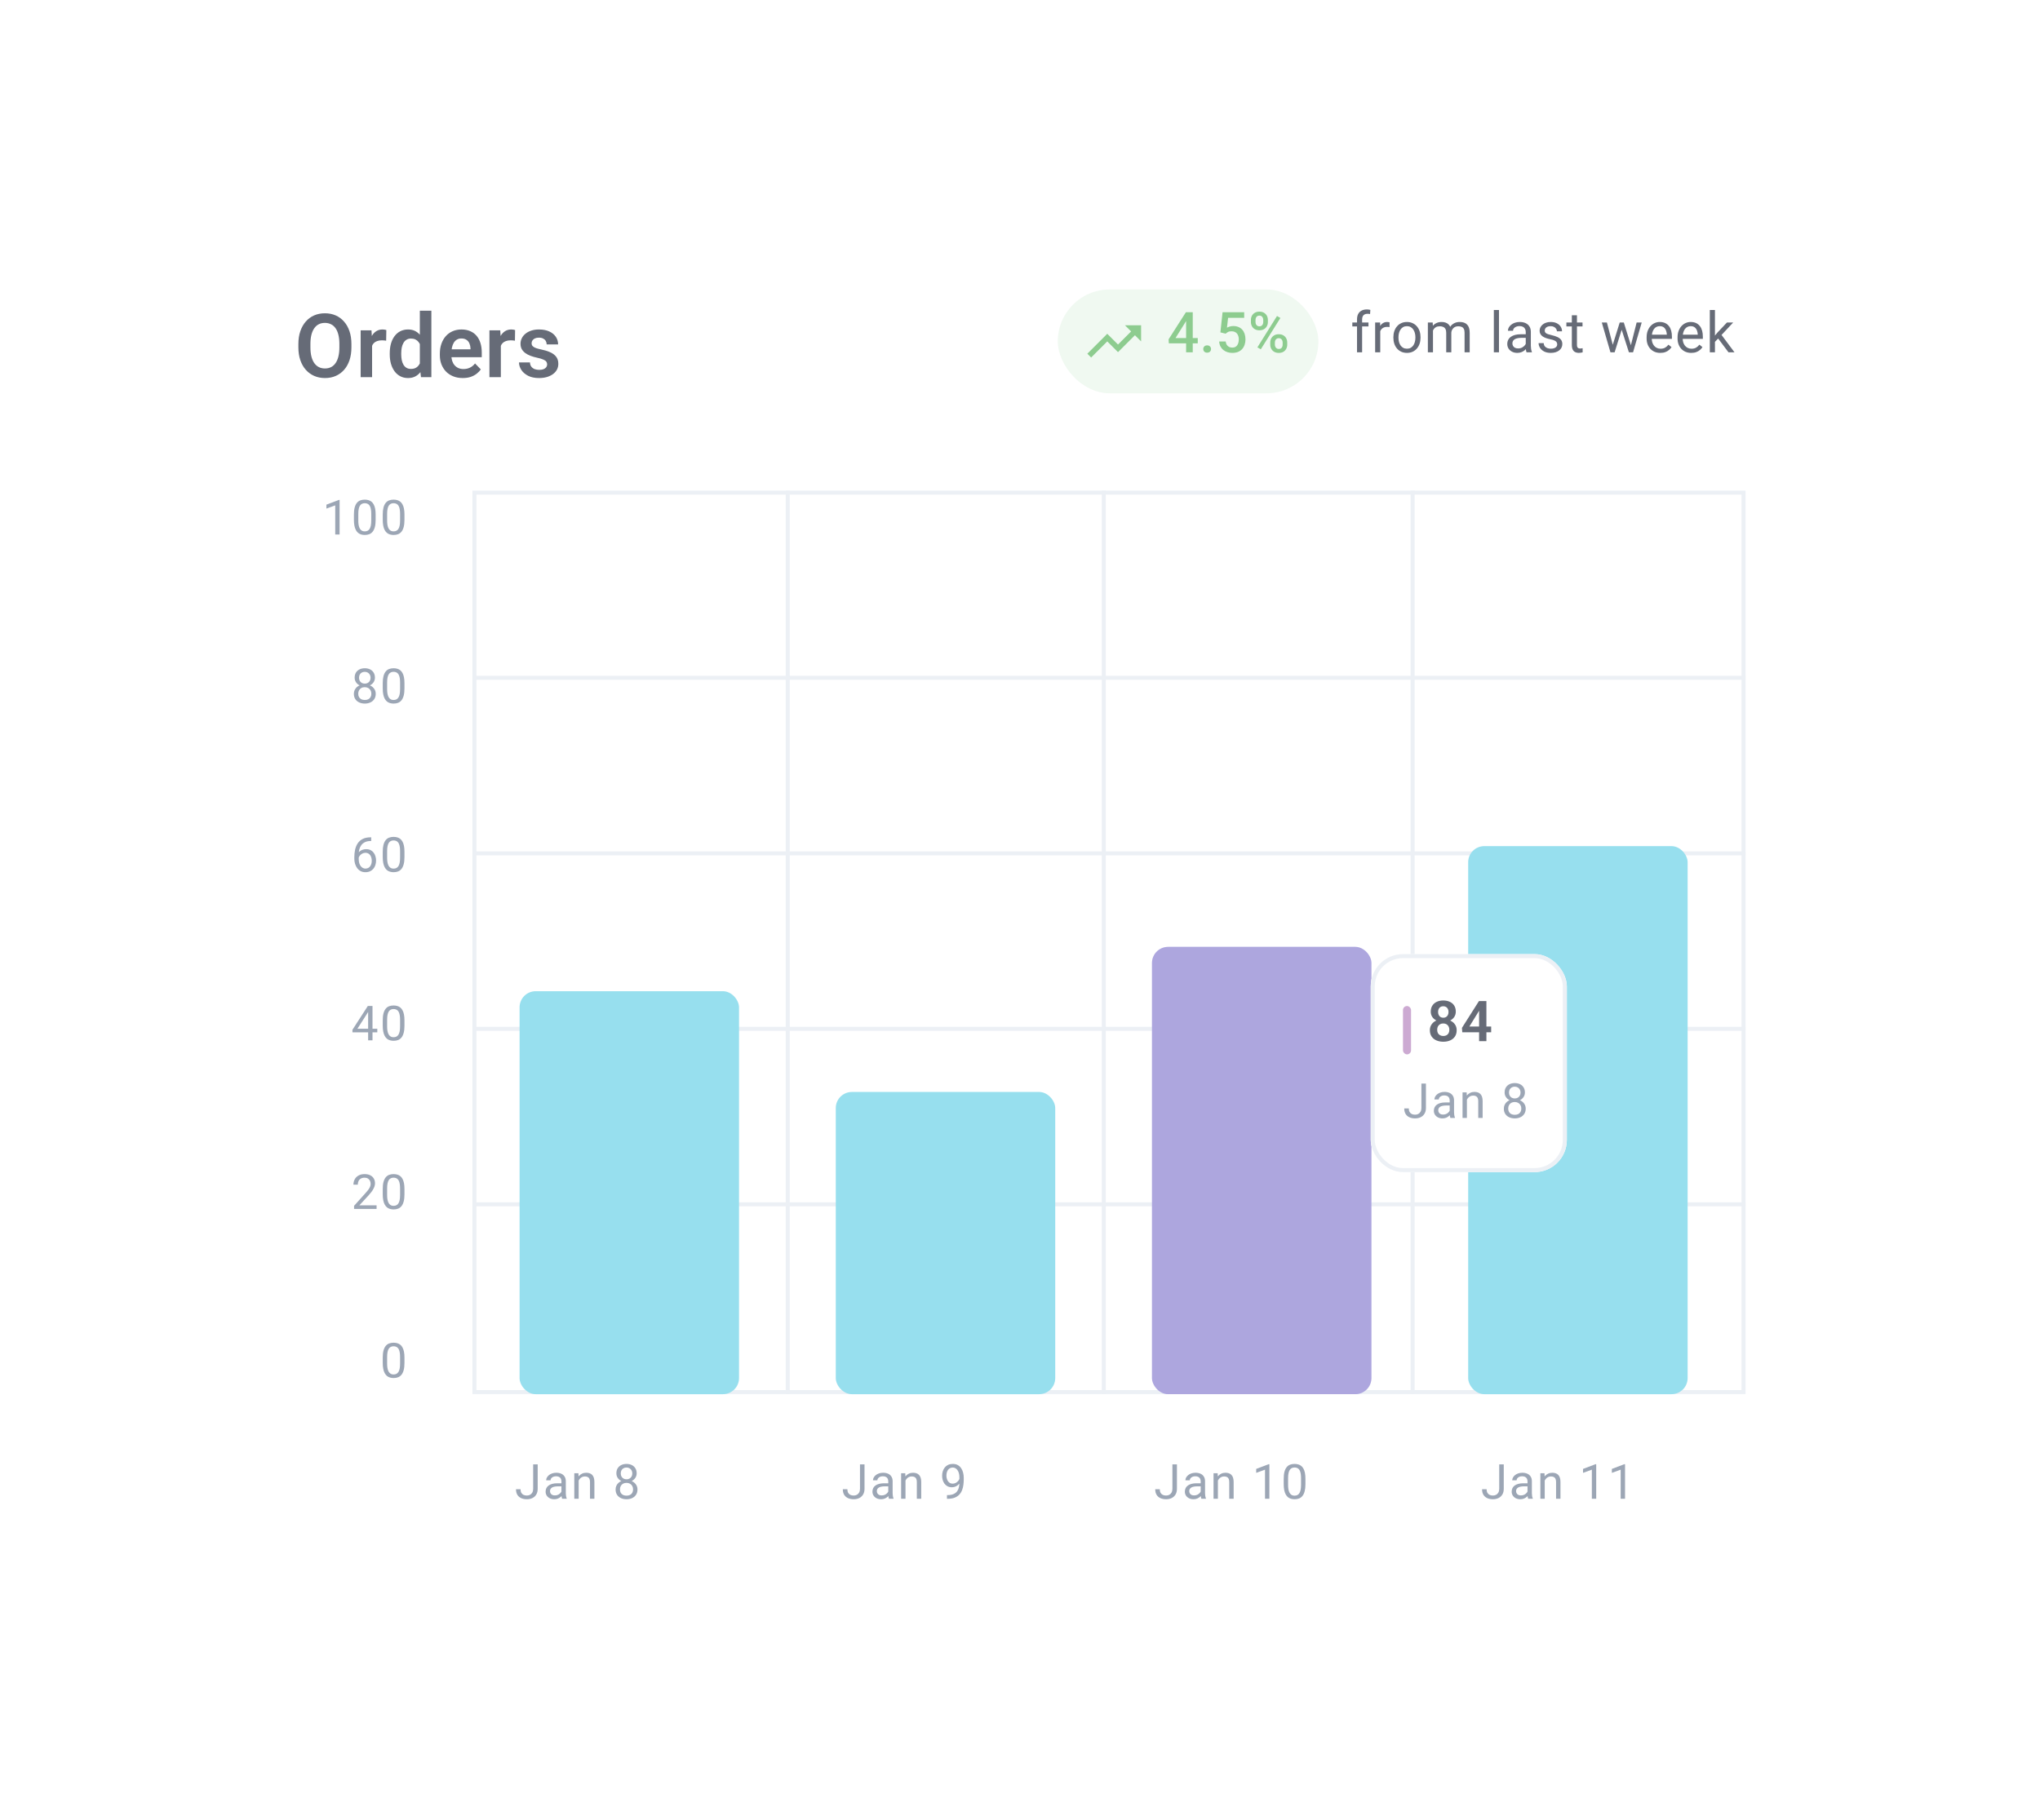 <svg width="186" height="166" viewBox="0 0 186 166" fill="none" xmlns="http://www.w3.org/2000/svg">
<g opacity="0.64" filter="url(#filter0_d_11034_22319)">
<path d="M19.487 18.58C19.487 16.11 19.487 14.875 19.968 13.932C20.391 13.102 21.066 12.427 21.895 12.004C22.839 11.523 24.074 11.523 26.544 11.523H159.445C161.915 11.523 163.15 11.523 164.093 12.004C164.923 12.427 165.598 13.102 166.021 13.932C166.501 14.875 166.501 16.11 166.501 18.58V132.369C166.501 134.839 166.501 136.074 166.021 137.018C165.598 137.847 164.923 138.522 164.093 138.945C163.15 139.426 161.915 139.426 159.445 139.426H26.544C24.074 139.426 22.839 139.426 21.895 138.945C21.066 138.522 20.391 137.847 19.968 137.018C19.487 136.074 19.487 134.839 19.487 132.369V18.58Z" fill="white"/>
<path d="M32.041 23.855V24.151C32.041 24.585 31.984 24.976 31.868 25.323C31.752 25.668 31.587 25.962 31.374 26.204C31.161 26.446 30.907 26.631 30.612 26.761C30.317 26.89 29.99 26.954 29.629 26.954C29.274 26.954 28.948 26.89 28.65 26.761C28.355 26.631 28.1 26.446 27.884 26.204C27.668 25.962 27.501 25.668 27.383 25.323C27.264 24.976 27.205 24.585 27.205 24.151V23.855C27.205 23.418 27.264 23.027 27.383 22.682C27.501 22.337 27.667 22.044 27.88 21.802C28.093 21.557 28.347 21.37 28.642 21.241C28.94 21.112 29.266 21.048 29.621 21.048C29.982 21.048 30.31 21.112 30.604 21.241C30.899 21.37 31.153 21.557 31.366 21.802C31.582 22.044 31.748 22.337 31.864 22.682C31.982 23.027 32.041 23.418 32.041 23.855ZM30.944 24.151V23.847C30.944 23.534 30.915 23.259 30.857 23.022C30.799 22.782 30.714 22.581 30.601 22.418C30.487 22.254 30.348 22.132 30.182 22.05C30.016 21.966 29.829 21.924 29.621 21.924C29.411 21.924 29.224 21.966 29.061 22.05C28.9 22.132 28.763 22.254 28.65 22.418C28.537 22.581 28.45 22.782 28.39 23.022C28.332 23.259 28.303 23.534 28.303 23.847V24.151C28.303 24.461 28.332 24.736 28.39 24.976C28.45 25.215 28.537 25.418 28.65 25.584C28.766 25.747 28.905 25.871 29.069 25.955C29.232 26.039 29.419 26.081 29.629 26.081C29.84 26.081 30.027 26.039 30.19 25.955C30.353 25.871 30.49 25.747 30.601 25.584C30.714 25.418 30.799 25.215 30.857 24.976C30.915 24.736 30.944 24.461 30.944 24.151ZM33.925 23.476V26.875H32.883V22.603H33.87L33.925 23.476ZM35.224 22.576L35.208 23.547C35.15 23.536 35.084 23.528 35.011 23.523C34.94 23.518 34.872 23.515 34.809 23.515C34.649 23.515 34.508 23.538 34.387 23.582C34.266 23.624 34.164 23.686 34.083 23.768C34.004 23.849 33.943 23.949 33.901 24.068C33.859 24.184 33.835 24.315 33.83 24.463L33.605 24.435C33.605 24.164 33.633 23.913 33.688 23.681C33.743 23.449 33.824 23.247 33.929 23.073C34.034 22.899 34.166 22.765 34.324 22.67C34.484 22.573 34.668 22.524 34.876 22.524C34.934 22.524 34.996 22.529 35.062 22.54C35.13 22.548 35.184 22.56 35.224 22.576ZM38.28 25.967V20.811H39.33V26.875H38.382L38.28 25.967ZM35.536 24.79V24.707C35.536 24.381 35.572 24.085 35.646 23.819C35.722 23.551 35.833 23.32 35.978 23.128C36.123 22.936 36.298 22.787 36.503 22.682C36.711 22.577 36.946 22.524 37.21 22.524C37.465 22.524 37.687 22.576 37.877 22.678C38.069 22.781 38.232 22.927 38.366 23.116C38.503 23.306 38.612 23.531 38.694 23.791C38.776 24.049 38.835 24.334 38.872 24.644V24.869C38.835 25.172 38.776 25.45 38.694 25.702C38.612 25.955 38.503 26.176 38.366 26.366C38.232 26.553 38.069 26.697 37.877 26.8C37.685 26.903 37.46 26.954 37.202 26.954C36.941 26.954 36.707 26.9 36.499 26.792C36.294 26.684 36.119 26.533 35.974 26.338C35.832 26.143 35.722 25.914 35.646 25.651C35.572 25.388 35.536 25.101 35.536 24.79ZM36.582 24.707V24.79C36.582 24.975 36.598 25.147 36.629 25.308C36.661 25.468 36.712 25.61 36.783 25.734C36.854 25.855 36.945 25.95 37.056 26.018C37.169 26.087 37.306 26.121 37.466 26.121C37.672 26.121 37.84 26.076 37.972 25.987C38.106 25.895 38.21 25.77 38.283 25.612C38.357 25.451 38.405 25.271 38.426 25.071V24.451C38.415 24.293 38.388 24.147 38.343 24.013C38.301 23.878 38.24 23.763 38.161 23.665C38.085 23.568 37.99 23.491 37.877 23.436C37.764 23.381 37.63 23.353 37.474 23.353C37.314 23.353 37.177 23.389 37.064 23.46C36.95 23.528 36.858 23.624 36.787 23.748C36.716 23.872 36.663 24.015 36.629 24.178C36.598 24.342 36.582 24.518 36.582 24.707ZM42.192 26.954C41.868 26.954 41.578 26.901 41.32 26.796C41.062 26.691 40.842 26.545 40.66 26.358C40.481 26.168 40.343 25.948 40.246 25.698C40.151 25.446 40.104 25.175 40.104 24.885V24.727C40.104 24.398 40.151 24.099 40.246 23.831C40.34 23.56 40.475 23.327 40.648 23.132C40.822 22.937 41.03 22.787 41.272 22.682C41.514 22.577 41.782 22.524 42.074 22.524C42.376 22.524 42.644 22.576 42.875 22.678C43.107 22.778 43.3 22.92 43.456 23.105C43.611 23.289 43.728 23.51 43.807 23.768C43.886 24.023 43.925 24.306 43.925 24.617V25.055H40.577V24.336H42.899V24.257C42.894 24.092 42.862 23.94 42.804 23.803C42.746 23.664 42.657 23.553 42.536 23.472C42.415 23.387 42.258 23.345 42.066 23.345C41.91 23.345 41.775 23.38 41.659 23.448C41.546 23.514 41.451 23.609 41.375 23.732C41.301 23.853 41.246 23.998 41.209 24.167C41.172 24.335 41.154 24.522 41.154 24.727V24.885C41.154 25.064 41.178 25.23 41.225 25.383C41.275 25.535 41.347 25.668 41.442 25.781C41.539 25.892 41.655 25.979 41.789 26.042C41.926 26.102 42.082 26.133 42.255 26.133C42.474 26.133 42.671 26.091 42.848 26.006C43.026 25.92 43.182 25.792 43.313 25.623L43.839 26.168C43.749 26.3 43.628 26.426 43.475 26.547C43.325 26.668 43.144 26.767 42.931 26.843C42.717 26.917 42.471 26.954 42.192 26.954ZM45.666 23.476V26.875H44.624V22.603H45.611L45.666 23.476ZM46.965 22.576L46.95 23.547C46.892 23.536 46.826 23.528 46.752 23.523C46.681 23.518 46.614 23.515 46.551 23.515C46.39 23.515 46.249 23.538 46.129 23.582C46.007 23.624 45.906 23.686 45.825 23.768C45.745 23.849 45.685 23.949 45.643 24.068C45.601 24.184 45.577 24.315 45.572 24.463L45.347 24.435C45.347 24.164 45.374 23.913 45.43 23.681C45.485 23.449 45.565 23.247 45.67 23.073C45.776 22.899 45.907 22.765 46.065 22.67C46.226 22.573 46.41 22.524 46.618 22.524C46.676 22.524 46.738 22.529 46.804 22.54C46.872 22.548 46.926 22.56 46.965 22.576ZM49.887 25.706C49.887 25.617 49.863 25.537 49.816 25.465C49.769 25.395 49.679 25.33 49.547 25.272C49.419 25.212 49.229 25.155 48.979 25.102C48.758 25.055 48.554 24.996 48.367 24.925C48.18 24.854 48.02 24.768 47.885 24.668C47.751 24.565 47.646 24.446 47.569 24.309C47.496 24.169 47.459 24.009 47.459 23.827C47.459 23.651 47.497 23.485 47.574 23.33C47.65 23.172 47.76 23.034 47.905 22.915C48.05 22.794 48.226 22.699 48.434 22.631C48.642 22.56 48.876 22.524 49.137 22.524C49.5 22.524 49.812 22.583 50.073 22.702C50.336 22.82 50.537 22.983 50.677 23.191C50.816 23.397 50.886 23.628 50.886 23.886H49.844C49.844 23.773 49.817 23.67 49.765 23.578C49.715 23.486 49.637 23.413 49.532 23.357C49.426 23.299 49.294 23.27 49.133 23.27C48.988 23.27 48.866 23.294 48.766 23.341C48.668 23.389 48.595 23.451 48.545 23.527C48.495 23.603 48.47 23.688 48.47 23.78C48.47 23.848 48.483 23.91 48.509 23.965C48.538 24.018 48.584 24.067 48.647 24.111C48.711 24.156 48.796 24.197 48.904 24.234C49.014 24.27 49.15 24.306 49.311 24.34C49.629 24.404 49.907 24.488 50.144 24.593C50.383 24.696 50.57 24.832 50.704 25.004C50.839 25.175 50.906 25.393 50.906 25.659C50.906 25.849 50.865 26.022 50.783 26.18C50.702 26.335 50.583 26.471 50.428 26.587C50.273 26.703 50.087 26.793 49.871 26.859C49.656 26.922 49.412 26.954 49.141 26.954C48.749 26.954 48.417 26.884 48.146 26.745C47.875 26.603 47.67 26.424 47.53 26.208C47.391 25.989 47.321 25.763 47.321 25.529H48.32C48.328 25.695 48.372 25.827 48.454 25.927C48.535 26.027 48.638 26.1 48.762 26.145C48.888 26.187 49.021 26.208 49.161 26.208C49.319 26.208 49.452 26.187 49.559 26.145C49.667 26.1 49.749 26.041 49.804 25.967C49.859 25.891 49.887 25.804 49.887 25.706Z" fill="#0F172A"/>
<rect x="96.445" y="18.875" width="23.761" height="9.47" rx="4.735" fill="#E7F5E9"/>
<g clip-path="url(#clip0_11034_22319)">
<path d="M102.571 22.141L103.132 22.702L101.936 23.897L100.956 22.917L99.141 24.735L99.486 25.081L100.956 23.611L101.936 24.591L103.48 23.05L104.041 23.611V22.141H102.571Z" fill="#4CAF50"/>
</g>
<path d="M109.207 23.305V23.788H106.569L106.549 23.424L108.127 20.951H108.612L108.087 21.851L107.18 23.305H109.207ZM108.75 20.951V24.609H108.145V20.951H108.75ZM109.709 24.308C109.709 24.214 109.741 24.135 109.804 24.072C109.868 24.006 109.954 23.974 110.063 23.974C110.174 23.974 110.26 24.006 110.322 24.072C110.386 24.135 110.417 24.214 110.417 24.308C110.417 24.402 110.386 24.48 110.322 24.544C110.26 24.608 110.174 24.64 110.063 24.64C109.954 24.64 109.868 24.608 109.804 24.544C109.741 24.48 109.709 24.402 109.709 24.308ZM111.753 22.908L111.271 22.79L111.469 20.951H113.441V21.464H111.972L111.871 22.361C111.928 22.327 112.007 22.295 112.107 22.263C112.208 22.229 112.323 22.212 112.451 22.212C112.624 22.212 112.778 22.241 112.914 22.298C113.051 22.353 113.168 22.434 113.263 22.542C113.358 22.647 113.431 22.776 113.482 22.928C113.532 23.079 113.557 23.249 113.557 23.439C113.557 23.608 113.532 23.766 113.482 23.913C113.433 24.061 113.359 24.191 113.261 24.303C113.162 24.415 113.037 24.503 112.886 24.567C112.737 24.629 112.56 24.66 112.356 24.66C112.204 24.66 112.057 24.638 111.916 24.594C111.777 24.549 111.653 24.483 111.542 24.396C111.431 24.307 111.343 24.198 111.276 24.069C111.209 23.939 111.17 23.789 111.16 23.619H111.753C111.768 23.738 111.801 23.84 111.851 23.924C111.903 24.006 111.972 24.068 112.057 24.112C112.142 24.155 112.241 24.177 112.354 24.177C112.456 24.177 112.544 24.16 112.617 24.125C112.691 24.088 112.752 24.036 112.801 23.969C112.851 23.9 112.888 23.82 112.911 23.727C112.936 23.635 112.949 23.533 112.949 23.421C112.949 23.314 112.935 23.216 112.906 23.127C112.879 23.038 112.838 22.961 112.783 22.896C112.73 22.831 112.662 22.78 112.58 22.745C112.498 22.708 112.403 22.69 112.296 22.69C112.152 22.69 112.041 22.711 111.964 22.753C111.889 22.795 111.818 22.846 111.753 22.908ZM114.054 21.848V21.655C114.054 21.516 114.084 21.389 114.144 21.275C114.204 21.162 114.292 21.07 114.408 21.002C114.523 20.933 114.662 20.898 114.825 20.898C114.992 20.898 115.133 20.933 115.247 21.002C115.362 21.07 115.45 21.162 115.511 21.275C115.571 21.389 115.601 21.516 115.601 21.655V21.848C115.601 21.984 115.571 22.109 115.511 22.223C115.452 22.336 115.365 22.428 115.249 22.496C115.136 22.565 114.996 22.599 114.83 22.599C114.666 22.599 114.525 22.565 114.408 22.496C114.292 22.428 114.204 22.336 114.144 22.223C114.084 22.109 114.054 21.984 114.054 21.848ZM114.473 21.655V21.848C114.473 21.915 114.486 21.979 114.511 22.039C114.538 22.099 114.578 22.148 114.631 22.185C114.685 22.222 114.751 22.24 114.83 22.24C114.91 22.24 114.976 22.222 115.026 22.185C115.078 22.148 115.116 22.099 115.141 22.039C115.167 21.979 115.179 21.915 115.179 21.848V21.655C115.179 21.586 115.166 21.522 115.139 21.461C115.114 21.399 115.075 21.35 115.023 21.313C114.971 21.276 114.905 21.258 114.825 21.258C114.748 21.258 114.682 21.276 114.629 21.313C114.577 21.35 114.538 21.399 114.511 21.461C114.486 21.522 114.473 21.586 114.473 21.655ZM115.817 23.908V23.712C115.817 23.575 115.847 23.45 115.908 23.336C115.97 23.222 116.058 23.13 116.174 23.062C116.29 22.993 116.429 22.959 116.591 22.959C116.759 22.959 116.899 22.993 117.013 23.062C117.129 23.13 117.216 23.222 117.274 23.336C117.335 23.45 117.365 23.575 117.365 23.712V23.908C117.365 24.046 117.335 24.171 117.274 24.285C117.216 24.399 117.13 24.491 117.016 24.559C116.902 24.628 116.762 24.662 116.596 24.662C116.432 24.662 116.291 24.628 116.174 24.559C116.058 24.491 115.97 24.399 115.908 24.285C115.847 24.171 115.817 24.046 115.817 23.908ZM116.239 23.712V23.908C116.239 23.975 116.253 24.039 116.28 24.099C116.308 24.16 116.349 24.209 116.403 24.248C116.456 24.284 116.521 24.303 116.596 24.303C116.682 24.303 116.75 24.284 116.802 24.248C116.854 24.209 116.891 24.16 116.913 24.102C116.936 24.042 116.948 23.977 116.948 23.908V23.712C116.948 23.644 116.934 23.579 116.908 23.519C116.883 23.459 116.843 23.41 116.79 23.373C116.738 23.336 116.671 23.318 116.591 23.318C116.512 23.318 116.447 23.336 116.395 23.373C116.343 23.41 116.304 23.459 116.277 23.519C116.252 23.579 116.239 23.644 116.239 23.712ZM116.742 21.474L114.955 24.333L114.646 24.155L116.433 21.296L116.742 21.474Z" fill="#4CAF50"/>
<path d="M124.194 24.609H123.729V21.605C123.729 21.409 123.765 21.244 123.835 21.11C123.907 20.974 124.01 20.872 124.144 20.803C124.278 20.733 124.437 20.698 124.621 20.698C124.675 20.698 124.728 20.701 124.782 20.707C124.837 20.714 124.891 20.724 124.943 20.738L124.918 21.117C124.883 21.109 124.842 21.103 124.797 21.099C124.754 21.096 124.71 21.095 124.667 21.095C124.568 21.095 124.482 21.115 124.41 21.155C124.34 21.193 124.286 21.25 124.249 21.326C124.213 21.401 124.194 21.494 124.194 21.605V24.609ZM124.772 21.891V22.248H123.3V21.891H124.772ZM125.846 22.318V24.609H125.381V21.891H125.834L125.846 22.318ZM126.695 21.876L126.693 22.308C126.654 22.3 126.618 22.295 126.582 22.293C126.549 22.29 126.51 22.288 126.467 22.288C126.36 22.288 126.265 22.305 126.183 22.338C126.101 22.372 126.031 22.419 125.974 22.479C125.917 22.539 125.872 22.611 125.839 22.695C125.807 22.777 125.786 22.867 125.776 22.966L125.645 23.042C125.645 22.878 125.661 22.723 125.693 22.579C125.727 22.435 125.778 22.308 125.846 22.197C125.915 22.085 126.002 21.998 126.108 21.936C126.215 21.872 126.342 21.841 126.489 21.841C126.523 21.841 126.561 21.845 126.605 21.853C126.649 21.86 126.679 21.867 126.695 21.876ZM127.044 23.28V23.223C127.044 23.026 127.072 22.845 127.129 22.677C127.186 22.508 127.268 22.362 127.375 22.238C127.482 22.112 127.612 22.015 127.765 21.946C127.917 21.876 128.088 21.841 128.277 21.841C128.468 21.841 128.64 21.876 128.792 21.946C128.946 22.015 129.077 22.112 129.184 22.238C129.293 22.362 129.376 22.508 129.433 22.677C129.49 22.845 129.518 23.026 129.518 23.223V23.28C129.518 23.476 129.49 23.658 129.433 23.826C129.376 23.993 129.293 24.14 129.184 24.265C129.077 24.389 128.947 24.486 128.795 24.557C128.644 24.625 128.473 24.66 128.282 24.66C128.091 24.66 127.92 24.625 127.767 24.557C127.615 24.486 127.484 24.389 127.375 24.265C127.268 24.14 127.186 23.993 127.129 23.826C127.072 23.658 127.044 23.476 127.044 23.28ZM127.508 23.223V23.28C127.508 23.416 127.524 23.544 127.556 23.665C127.588 23.784 127.636 23.889 127.699 23.981C127.765 24.073 127.846 24.146 127.943 24.2C128.04 24.252 128.153 24.278 128.282 24.278C128.41 24.278 128.521 24.252 128.616 24.2C128.714 24.146 128.794 24.073 128.858 23.981C128.921 23.889 128.969 23.784 129.001 23.665C129.034 23.544 129.051 23.416 129.051 23.28V23.223C129.051 23.088 129.034 22.962 129.001 22.843C128.969 22.723 128.92 22.616 128.855 22.524C128.791 22.43 128.711 22.357 128.614 22.303C128.518 22.249 128.406 22.223 128.277 22.223C128.15 22.223 128.038 22.249 127.941 22.303C127.845 22.357 127.765 22.43 127.699 22.524C127.636 22.616 127.588 22.723 127.556 22.843C127.524 22.962 127.508 23.088 127.508 23.223ZM130.655 22.431V24.609H130.188V21.891H130.63L130.655 22.431ZM130.56 23.147L130.344 23.14C130.346 22.954 130.37 22.782 130.417 22.625C130.464 22.465 130.533 22.327 130.625 22.21C130.717 22.093 130.832 22.002 130.97 21.939C131.107 21.873 131.266 21.841 131.447 21.841C131.574 21.841 131.691 21.859 131.799 21.896C131.906 21.931 131.999 21.987 132.078 22.064C132.156 22.141 132.217 22.24 132.261 22.361C132.304 22.481 132.326 22.627 132.326 22.798V24.609H131.861V22.82C131.861 22.678 131.837 22.564 131.789 22.479C131.742 22.393 131.675 22.331 131.588 22.293C131.5 22.253 131.398 22.233 131.281 22.233C131.144 22.233 131.029 22.257 130.937 22.305C130.845 22.354 130.771 22.421 130.716 22.506C130.66 22.592 130.62 22.69 130.595 22.8C130.572 22.909 130.56 23.025 130.56 23.147ZM132.321 22.891L132.01 22.986C132.011 22.837 132.036 22.694 132.083 22.557C132.131 22.419 132.201 22.297 132.291 22.19C132.383 22.083 132.496 21.998 132.63 21.936C132.764 21.872 132.918 21.841 133.09 21.841C133.236 21.841 133.365 21.86 133.477 21.898C133.591 21.937 133.686 21.996 133.763 22.077C133.842 22.156 133.902 22.257 133.942 22.381C133.982 22.505 134.002 22.652 134.002 22.823V24.609H133.535V22.818C133.535 22.666 133.51 22.547 133.462 22.464C133.415 22.378 133.348 22.319 133.261 22.285C133.175 22.25 133.073 22.233 132.954 22.233C132.852 22.233 132.762 22.25 132.683 22.285C132.604 22.32 132.538 22.369 132.485 22.431C132.431 22.491 132.39 22.561 132.361 22.64C132.335 22.718 132.321 22.802 132.321 22.891ZM136.671 20.75V24.609H136.203V20.75H136.671ZM139.112 24.145V22.745C139.112 22.638 139.09 22.545 139.046 22.466C139.004 22.386 138.941 22.324 138.855 22.28C138.77 22.237 138.664 22.215 138.539 22.215C138.422 22.215 138.319 22.235 138.23 22.275C138.143 22.316 138.074 22.368 138.024 22.434C137.975 22.499 137.951 22.569 137.951 22.645H137.486C137.486 22.547 137.511 22.451 137.561 22.356C137.612 22.26 137.684 22.174 137.778 22.097C137.873 22.018 137.987 21.956 138.119 21.911C138.253 21.864 138.402 21.841 138.566 21.841C138.764 21.841 138.938 21.874 139.089 21.941C139.241 22.008 139.36 22.11 139.446 22.245C139.533 22.379 139.576 22.547 139.576 22.75V24.016C139.576 24.107 139.584 24.203 139.599 24.305C139.616 24.407 139.64 24.495 139.672 24.569V24.609H139.187C139.164 24.556 139.145 24.485 139.132 24.396C139.118 24.305 139.112 24.222 139.112 24.145ZM139.192 22.961L139.197 23.288H138.727C138.595 23.288 138.477 23.299 138.373 23.32C138.269 23.341 138.182 23.372 138.112 23.413C138.041 23.455 137.988 23.508 137.951 23.572C137.914 23.634 137.896 23.707 137.896 23.79C137.896 23.876 137.915 23.954 137.953 24.024C137.992 24.094 138.05 24.15 138.127 24.192C138.205 24.233 138.302 24.253 138.416 24.253C138.558 24.253 138.684 24.223 138.793 24.162C138.901 24.102 138.988 24.028 139.051 23.941C139.117 23.854 139.152 23.769 139.157 23.687L139.355 23.911C139.344 23.981 139.312 24.059 139.26 24.145C139.208 24.23 139.138 24.312 139.051 24.391C138.966 24.468 138.864 24.532 138.745 24.584C138.628 24.634 138.495 24.66 138.348 24.66C138.164 24.66 138.002 24.624 137.863 24.552C137.726 24.48 137.618 24.383 137.541 24.263C137.466 24.14 137.428 24.004 137.428 23.853C137.428 23.707 137.457 23.579 137.514 23.469C137.571 23.357 137.653 23.264 137.76 23.19C137.867 23.114 137.996 23.058 138.147 23.019C138.298 22.98 138.466 22.961 138.652 22.961H139.192ZM141.982 23.888C141.982 23.821 141.967 23.759 141.937 23.702C141.909 23.644 141.849 23.591 141.759 23.544C141.67 23.495 141.536 23.454 141.357 23.419C141.206 23.387 141.069 23.349 140.947 23.305C140.827 23.262 140.724 23.209 140.638 23.147C140.554 23.085 140.49 23.012 140.445 22.928C140.399 22.845 140.377 22.747 140.377 22.635C140.377 22.527 140.4 22.426 140.447 22.331C140.496 22.235 140.564 22.151 140.651 22.077C140.739 22.003 140.846 21.945 140.97 21.904C141.094 21.862 141.232 21.841 141.384 21.841C141.602 21.841 141.788 21.879 141.942 21.956C142.096 22.033 142.214 22.136 142.296 22.265C142.378 22.393 142.419 22.534 142.419 22.69H141.955C141.955 22.614 141.932 22.542 141.887 22.471C141.843 22.399 141.779 22.34 141.693 22.293C141.61 22.246 141.507 22.223 141.384 22.223C141.255 22.223 141.151 22.243 141.07 22.283C140.992 22.321 140.934 22.371 140.897 22.431C140.862 22.491 140.844 22.555 140.844 22.622C140.844 22.672 140.853 22.718 140.869 22.758C140.888 22.796 140.92 22.832 140.965 22.866C141.01 22.898 141.074 22.928 141.156 22.956C141.238 22.985 141.342 23.013 141.47 23.042C141.693 23.092 141.876 23.152 142.02 23.223C142.164 23.293 142.271 23.379 142.342 23.481C142.412 23.584 142.447 23.707 142.447 23.853C142.447 23.972 142.422 24.081 142.372 24.18C142.323 24.279 142.252 24.364 142.158 24.436C142.066 24.506 141.956 24.562 141.827 24.602C141.699 24.64 141.556 24.66 141.397 24.66C141.157 24.66 140.955 24.617 140.789 24.532C140.623 24.446 140.497 24.335 140.412 24.2C140.327 24.064 140.284 23.921 140.284 23.77H140.751C140.758 23.898 140.795 23.999 140.862 24.074C140.929 24.148 141.011 24.201 141.108 24.233C141.205 24.263 141.301 24.278 141.397 24.278C141.524 24.278 141.631 24.261 141.716 24.227C141.803 24.194 141.869 24.148 141.914 24.089C141.96 24.031 141.982 23.964 141.982 23.888ZM144.288 21.891V22.248H142.818V21.891H144.288ZM143.315 21.23H143.78V23.936C143.78 24.028 143.794 24.098 143.823 24.145C143.851 24.192 143.888 24.223 143.933 24.238C143.979 24.253 144.027 24.26 144.079 24.26C144.118 24.26 144.158 24.257 144.2 24.25C144.243 24.242 144.276 24.235 144.298 24.23L144.3 24.609C144.263 24.621 144.215 24.632 144.154 24.642C144.096 24.654 144.025 24.66 143.941 24.66C143.827 24.66 143.722 24.637 143.627 24.592C143.531 24.547 143.455 24.471 143.398 24.366C143.343 24.259 143.315 24.114 143.315 23.933V21.23ZM146.981 24.127L147.68 21.891H147.986L147.926 22.336L147.215 24.609H146.916L146.981 24.127ZM146.512 21.891L147.107 24.152L147.15 24.609H146.836L146.047 21.891H146.512ZM148.655 24.134L149.222 21.891H149.685L148.896 24.609H148.584L148.655 24.134ZM148.054 21.891L148.738 24.089L148.815 24.609H148.519L147.788 22.331L147.728 21.891H148.054ZM151.382 24.66C151.193 24.66 151.021 24.628 150.867 24.564C150.715 24.499 150.583 24.407 150.473 24.29C150.364 24.173 150.28 24.034 150.221 23.873C150.163 23.712 150.133 23.537 150.133 23.346V23.24C150.133 23.019 150.166 22.822 150.231 22.65C150.297 22.476 150.385 22.328 150.498 22.207C150.61 22.087 150.737 21.996 150.88 21.934C151.022 21.872 151.169 21.841 151.322 21.841C151.516 21.841 151.684 21.874 151.824 21.941C151.967 22.008 152.083 22.102 152.174 22.223C152.264 22.341 152.331 22.482 152.375 22.645C152.418 22.805 152.44 22.981 152.44 23.172V23.381H150.41V23.001H151.975V22.966C151.968 22.846 151.943 22.728 151.9 22.614C151.858 22.501 151.791 22.407 151.699 22.333C151.607 22.259 151.481 22.223 151.322 22.223C151.216 22.223 151.119 22.245 151.03 22.29C150.942 22.334 150.865 22.399 150.802 22.486C150.738 22.573 150.689 22.68 150.653 22.805C150.618 22.931 150.601 23.076 150.601 23.24V23.346C150.601 23.475 150.618 23.596 150.653 23.71C150.69 23.822 150.743 23.921 150.812 24.006C150.882 24.092 150.967 24.159 151.066 24.207C151.166 24.256 151.28 24.28 151.407 24.28C151.571 24.28 151.71 24.247 151.824 24.18C151.938 24.113 152.038 24.023 152.123 23.911L152.405 24.134C152.346 24.223 152.271 24.308 152.181 24.388C152.091 24.469 151.979 24.534 151.847 24.584C151.716 24.634 151.561 24.66 151.382 24.66ZM154.202 24.66C154.013 24.66 153.842 24.628 153.687 24.564C153.535 24.499 153.404 24.407 153.293 24.29C153.184 24.173 153.1 24.034 153.042 23.873C152.983 23.712 152.954 23.537 152.954 23.346V23.24C152.954 23.019 152.986 22.822 153.052 22.65C153.117 22.476 153.206 22.328 153.318 22.207C153.43 22.087 153.558 21.996 153.7 21.934C153.842 21.872 153.99 21.841 154.142 21.841C154.336 21.841 154.504 21.874 154.645 21.941C154.787 22.008 154.903 22.102 154.994 22.223C155.084 22.341 155.151 22.482 155.195 22.645C155.238 22.805 155.26 22.981 155.26 23.172V23.381H153.23V23.001H154.795V22.966C154.789 22.846 154.764 22.728 154.72 22.614C154.678 22.501 154.611 22.407 154.519 22.333C154.427 22.259 154.301 22.223 154.142 22.223C154.037 22.223 153.94 22.245 153.851 22.29C153.762 22.334 153.686 22.399 153.622 22.486C153.558 22.573 153.509 22.68 153.474 22.805C153.439 22.931 153.421 23.076 153.421 23.24V23.346C153.421 23.475 153.439 23.596 153.474 23.71C153.511 23.822 153.563 23.921 153.632 24.006C153.703 24.092 153.787 24.159 153.886 24.207C153.986 24.256 154.1 24.28 154.228 24.28C154.392 24.28 154.531 24.247 154.645 24.18C154.759 24.113 154.858 24.023 154.944 23.911L155.225 24.134C155.166 24.223 155.092 24.308 155.001 24.388C154.911 24.469 154.8 24.534 154.667 24.584C154.537 24.634 154.382 24.66 154.202 24.66ZM156.362 20.75V24.609H155.895V20.75H156.362ZM158.023 21.891L156.837 23.16L156.174 23.848L156.136 23.353L156.611 22.785L157.455 21.891H158.023ZM157.598 24.609L156.628 23.313L156.87 22.898L158.146 24.609H157.598Z" fill="#0F172A"/>
<path d="M48.612 128.251V126.03H49.025V128.251C49.025 128.458 48.983 128.632 48.898 128.774C48.814 128.916 48.697 129.025 48.547 129.099C48.399 129.172 48.229 129.209 48.037 129.209C47.844 129.209 47.674 129.176 47.524 129.11C47.375 129.044 47.258 128.943 47.173 128.809C47.089 128.674 47.046 128.503 47.046 128.298H47.462C47.462 128.43 47.486 128.539 47.535 128.623C47.584 128.708 47.651 128.77 47.738 128.811C47.825 128.851 47.925 128.871 48.037 128.871C48.146 128.871 48.244 128.848 48.33 128.802C48.417 128.755 48.486 128.685 48.536 128.593C48.587 128.5 48.612 128.386 48.612 128.251ZM51.19 128.768V127.568C51.19 127.476 51.172 127.397 51.134 127.329C51.098 127.26 51.044 127.207 50.971 127.17C50.897 127.132 50.807 127.114 50.699 127.114C50.599 127.114 50.511 127.131 50.434 127.165C50.36 127.2 50.301 127.245 50.258 127.301C50.216 127.357 50.195 127.417 50.195 127.482H49.797C49.797 127.399 49.819 127.316 49.861 127.234C49.905 127.152 49.966 127.079 50.047 127.012C50.129 126.945 50.226 126.892 50.34 126.853C50.455 126.813 50.582 126.793 50.723 126.793C50.892 126.793 51.042 126.822 51.171 126.879C51.301 126.936 51.404 127.023 51.477 127.14C51.551 127.254 51.589 127.399 51.589 127.572V128.658C51.589 128.735 51.595 128.818 51.608 128.905C51.622 128.993 51.643 129.068 51.67 129.132V129.166H51.255C51.235 129.12 51.219 129.059 51.208 128.983C51.196 128.905 51.19 128.834 51.19 128.768ZM51.259 127.753L51.264 128.033H50.861C50.747 128.033 50.646 128.043 50.557 128.061C50.468 128.078 50.393 128.105 50.333 128.141C50.273 128.177 50.227 128.222 50.195 128.277C50.164 128.33 50.148 128.392 50.148 128.464C50.148 128.537 50.164 128.604 50.197 128.664C50.23 128.725 50.28 128.773 50.346 128.809C50.413 128.843 50.496 128.86 50.594 128.86C50.716 128.86 50.823 128.834 50.917 128.783C51.01 128.731 51.084 128.668 51.139 128.593C51.195 128.519 51.225 128.446 51.229 128.376L51.399 128.567C51.389 128.628 51.362 128.694 51.317 128.768C51.273 128.841 51.213 128.911 51.139 128.979C51.065 129.045 50.978 129.1 50.876 129.144C50.775 129.188 50.662 129.209 50.536 129.209C50.378 129.209 50.239 129.178 50.12 129.116C50.002 129.055 49.91 128.972 49.844 128.869C49.78 128.764 49.747 128.647 49.747 128.518C49.747 128.393 49.772 128.283 49.821 128.188C49.869 128.092 49.94 128.012 50.032 127.949C50.123 127.885 50.234 127.836 50.363 127.803C50.492 127.77 50.637 127.753 50.796 127.753H51.259ZM52.761 127.333V129.166H52.362V126.836H52.739L52.761 127.333ZM52.666 127.913L52.5 127.906C52.502 127.747 52.525 127.6 52.571 127.465C52.617 127.328 52.682 127.21 52.765 127.109C52.848 127.009 52.947 126.931 53.062 126.877C53.178 126.821 53.307 126.793 53.448 126.793C53.563 126.793 53.666 126.809 53.758 126.84C53.85 126.87 53.928 126.919 53.993 126.987C54.059 127.054 54.109 127.142 54.143 127.249C54.178 127.356 54.195 127.486 54.195 127.639V129.166H53.794V127.635C53.794 127.513 53.776 127.415 53.741 127.342C53.705 127.267 53.652 127.213 53.583 127.18C53.514 127.146 53.43 127.129 53.329 127.129C53.23 127.129 53.14 127.15 53.058 127.191C52.977 127.233 52.908 127.29 52.849 127.364C52.792 127.437 52.746 127.521 52.713 127.615C52.682 127.709 52.666 127.808 52.666 127.913ZM58.122 128.318C58.122 128.508 58.078 128.671 57.989 128.804C57.901 128.936 57.782 129.037 57.631 129.106C57.482 129.175 57.313 129.209 57.125 129.209C56.937 129.209 56.767 129.175 56.617 129.106C56.466 129.037 56.347 128.936 56.259 128.804C56.172 128.671 56.128 128.508 56.128 128.318C56.128 128.193 56.151 128.078 56.199 127.975C56.248 127.87 56.316 127.779 56.404 127.702C56.492 127.624 56.597 127.565 56.718 127.523C56.84 127.48 56.974 127.458 57.121 127.458C57.313 127.458 57.485 127.496 57.635 127.57C57.786 127.643 57.904 127.745 57.991 127.874C58.078 128.003 58.122 128.151 58.122 128.318ZM57.721 128.309C57.721 128.193 57.696 128.09 57.646 128.001C57.596 127.911 57.526 127.84 57.435 127.79C57.345 127.74 57.24 127.715 57.121 127.715C56.999 127.715 56.893 127.74 56.804 127.79C56.717 127.84 56.648 127.911 56.599 128.001C56.551 128.09 56.526 128.193 56.526 128.309C56.526 128.43 56.55 128.533 56.597 128.619C56.646 128.704 56.715 128.769 56.804 128.815C56.895 128.859 57.002 128.882 57.125 128.882C57.248 128.882 57.355 128.859 57.444 128.815C57.533 128.769 57.601 128.704 57.648 128.619C57.697 128.533 57.721 128.43 57.721 128.309ZM58.049 126.847C58.049 126.999 58.009 127.136 57.928 127.258C57.848 127.38 57.738 127.476 57.599 127.547C57.459 127.617 57.301 127.652 57.125 127.652C56.946 127.652 56.785 127.617 56.645 127.547C56.505 127.476 56.396 127.38 56.317 127.258C56.238 127.136 56.199 126.999 56.199 126.847C56.199 126.664 56.238 126.509 56.317 126.382C56.398 126.254 56.508 126.156 56.647 126.089C56.786 126.021 56.945 125.987 57.123 125.987C57.302 125.987 57.462 126.021 57.601 126.089C57.74 126.156 57.849 126.254 57.928 126.382C58.009 126.509 58.049 126.664 58.049 126.847ZM57.65 126.853C57.65 126.748 57.628 126.656 57.584 126.575C57.539 126.495 57.477 126.432 57.398 126.386C57.319 126.338 57.228 126.315 57.123 126.315C57.018 126.315 56.926 126.337 56.847 126.382C56.77 126.425 56.709 126.486 56.664 126.567C56.621 126.647 56.599 126.743 56.599 126.853C56.599 126.961 56.621 127.055 56.664 127.135C56.709 127.216 56.77 127.278 56.849 127.323C56.928 127.367 57.02 127.389 57.125 127.389C57.23 127.389 57.321 127.367 57.398 127.323C57.477 127.278 57.539 127.216 57.584 127.135C57.628 127.055 57.65 126.961 57.65 126.853Z" fill="#64748B"/>
<path d="M78.411 128.251V126.03H78.824V128.251C78.824 128.458 78.782 128.632 78.697 128.774C78.612 128.916 78.495 129.025 78.346 129.099C78.198 129.172 78.028 129.209 77.836 129.209C77.643 129.209 77.472 129.176 77.323 129.11C77.174 129.044 77.057 128.943 76.972 128.809C76.888 128.674 76.845 128.503 76.845 128.298H77.261C77.261 128.43 77.285 128.539 77.334 128.623C77.383 128.708 77.45 128.77 77.536 128.811C77.624 128.851 77.724 128.871 77.836 128.871C77.945 128.871 78.043 128.848 78.129 128.802C78.216 128.755 78.285 128.685 78.335 128.593C78.386 128.5 78.411 128.386 78.411 128.251ZM80.989 128.768V127.568C80.989 127.476 80.97 127.397 80.933 127.329C80.897 127.26 80.843 127.207 80.769 127.17C80.696 127.132 80.606 127.114 80.498 127.114C80.398 127.114 80.309 127.131 80.233 127.165C80.159 127.2 80.1 127.245 80.057 127.301C80.015 127.357 79.994 127.417 79.994 127.482H79.596C79.596 127.399 79.617 127.316 79.66 127.234C79.703 127.152 79.765 127.079 79.846 127.012C79.927 126.945 80.025 126.892 80.138 126.853C80.253 126.813 80.381 126.793 80.522 126.793C80.691 126.793 80.841 126.822 80.97 126.879C81.1 126.936 81.202 127.023 81.275 127.14C81.35 127.254 81.388 127.399 81.388 127.572V128.658C81.388 128.735 81.394 128.818 81.407 128.905C81.421 128.993 81.442 129.068 81.469 129.132V129.166H81.054C81.034 129.12 81.018 129.059 81.006 128.983C80.995 128.905 80.989 128.834 80.989 128.768ZM81.058 127.753L81.062 128.033H80.66C80.546 128.033 80.445 128.043 80.356 128.061C80.267 128.078 80.192 128.105 80.132 128.141C80.072 128.177 80.026 128.222 79.994 128.277C79.963 128.33 79.947 128.392 79.947 128.464C79.947 128.537 79.963 128.604 79.996 128.664C80.029 128.725 80.079 128.773 80.145 128.809C80.212 128.843 80.295 128.86 80.393 128.86C80.515 128.86 80.622 128.834 80.716 128.783C80.809 128.731 80.883 128.668 80.937 128.593C80.993 128.519 81.023 128.446 81.028 128.376L81.198 128.567C81.188 128.628 81.161 128.694 81.116 128.768C81.072 128.841 81.012 128.911 80.937 128.979C80.864 129.045 80.777 129.1 80.675 129.144C80.574 129.188 80.461 129.209 80.334 129.209C80.177 129.209 80.038 129.178 79.919 129.116C79.801 129.055 79.709 128.972 79.643 128.869C79.579 128.764 79.546 128.647 79.546 128.518C79.546 128.393 79.571 128.283 79.619 128.188C79.668 128.092 79.739 128.012 79.831 127.949C79.922 127.885 80.033 127.836 80.162 127.803C80.291 127.77 80.436 127.753 80.595 127.753H81.058ZM82.56 127.333V129.166H82.161V126.836H82.538L82.56 127.333ZM82.465 127.913L82.299 127.906C82.3 127.747 82.324 127.6 82.37 127.465C82.416 127.328 82.481 127.21 82.564 127.109C82.647 127.009 82.746 126.931 82.861 126.877C82.977 126.821 83.106 126.793 83.246 126.793C83.361 126.793 83.465 126.809 83.557 126.84C83.648 126.87 83.727 126.919 83.791 126.987C83.857 127.054 83.908 127.142 83.942 127.249C83.977 127.356 83.994 127.486 83.994 127.639V129.166H83.593V127.635C83.593 127.513 83.575 127.415 83.539 127.342C83.504 127.267 83.451 127.213 83.382 127.18C83.313 127.146 83.229 127.129 83.128 127.129C83.029 127.129 82.939 127.15 82.857 127.191C82.776 127.233 82.707 127.29 82.648 127.364C82.59 127.437 82.545 127.521 82.512 127.615C82.481 127.709 82.465 127.808 82.465 127.913ZM86.34 128.832H86.381C86.611 128.832 86.797 128.8 86.941 128.735C87.085 128.671 87.195 128.584 87.273 128.475C87.35 128.366 87.403 128.243 87.432 128.106C87.461 127.969 87.475 127.827 87.475 127.682V127.202C87.475 127.06 87.459 126.934 87.425 126.823C87.394 126.712 87.349 126.62 87.292 126.545C87.236 126.471 87.172 126.414 87.1 126.375C87.029 126.336 86.953 126.317 86.872 126.317C86.78 126.317 86.698 126.336 86.624 126.373C86.553 126.409 86.492 126.46 86.441 126.526C86.393 126.592 86.355 126.669 86.329 126.758C86.304 126.847 86.291 126.944 86.291 127.049C86.291 127.142 86.302 127.233 86.325 127.32C86.348 127.408 86.383 127.487 86.431 127.557C86.478 127.628 86.537 127.684 86.607 127.725C86.679 127.766 86.763 127.786 86.859 127.786C86.948 127.786 87.031 127.768 87.109 127.734C87.188 127.698 87.258 127.65 87.318 127.59C87.38 127.528 87.428 127.458 87.464 127.381C87.502 127.303 87.523 127.222 87.529 127.137H87.718C87.718 127.257 87.695 127.374 87.647 127.491C87.601 127.605 87.537 127.71 87.454 127.805C87.37 127.9 87.273 127.976 87.161 128.033C87.049 128.089 86.927 128.117 86.795 128.117C86.639 128.117 86.505 128.087 86.392 128.027C86.278 127.967 86.185 127.886 86.112 127.786C86.04 127.685 85.986 127.573 85.95 127.45C85.916 127.325 85.899 127.198 85.899 127.071C85.899 126.921 85.919 126.781 85.961 126.651C86.003 126.52 86.064 126.405 86.146 126.306C86.228 126.206 86.329 126.127 86.45 126.071C86.572 126.015 86.713 125.987 86.872 125.987C87.052 125.987 87.204 126.023 87.331 126.095C87.457 126.167 87.56 126.263 87.639 126.384C87.719 126.504 87.778 126.64 87.815 126.791C87.853 126.941 87.871 127.096 87.871 127.256V127.4C87.871 127.562 87.861 127.727 87.839 127.895C87.819 128.062 87.779 128.221 87.721 128.374C87.663 128.526 87.579 128.662 87.469 128.783C87.358 128.902 87.214 128.997 87.036 129.067C86.859 129.136 86.641 129.17 86.381 129.17H86.34V128.832Z" fill="#64748B"/>
<path d="M106.896 128.251V126.03H107.309V128.251C107.309 128.458 107.267 128.632 107.182 128.774C107.097 128.916 106.98 129.025 106.831 129.099C106.683 129.172 106.513 129.209 106.321 129.209C106.128 129.209 105.957 129.176 105.808 129.11C105.659 129.044 105.542 128.943 105.457 128.809C105.372 128.674 105.33 128.503 105.33 128.298H105.746C105.746 128.43 105.77 128.539 105.819 128.623C105.868 128.708 105.935 128.77 106.021 128.811C106.109 128.851 106.209 128.871 106.321 128.871C106.43 128.871 106.527 128.848 106.614 128.802C106.701 128.755 106.77 128.685 106.82 128.593C106.87 128.5 106.896 128.386 106.896 128.251ZM109.474 128.768V127.568C109.474 127.476 109.455 127.397 109.418 127.329C109.382 127.26 109.328 127.207 109.254 127.17C109.181 127.132 109.091 127.114 108.983 127.114C108.882 127.114 108.794 127.131 108.718 127.165C108.643 127.2 108.585 127.245 108.541 127.301C108.5 127.357 108.479 127.417 108.479 127.482H108.081C108.081 127.399 108.102 127.316 108.145 127.234C108.188 127.152 108.25 127.079 108.33 127.012C108.412 126.945 108.51 126.892 108.623 126.853C108.738 126.813 108.866 126.793 109.007 126.793C109.176 126.793 109.325 126.822 109.455 126.879C109.585 126.936 109.687 127.023 109.76 127.14C109.835 127.254 109.872 127.399 109.872 127.572V128.658C109.872 128.735 109.879 128.818 109.892 128.905C109.906 128.993 109.927 129.068 109.954 129.132V129.166H109.539C109.518 129.12 109.503 129.059 109.491 128.983C109.48 128.905 109.474 128.834 109.474 128.768ZM109.543 127.753L109.547 128.033H109.144C109.031 128.033 108.93 128.043 108.841 128.061C108.752 128.078 108.677 128.105 108.617 128.141C108.557 128.177 108.511 128.222 108.479 128.277C108.447 128.33 108.432 128.392 108.432 128.464C108.432 128.537 108.448 128.604 108.481 128.664C108.514 128.725 108.564 128.773 108.63 128.809C108.697 128.843 108.78 128.86 108.877 128.86C108.999 128.86 109.107 128.834 109.2 128.783C109.294 128.731 109.368 128.668 109.422 128.593C109.478 128.519 109.508 128.446 109.513 128.376L109.683 128.567C109.673 128.628 109.646 128.694 109.601 128.768C109.557 128.841 109.497 128.911 109.422 128.979C109.349 129.045 109.261 129.1 109.16 129.144C109.059 129.188 108.946 129.209 108.819 129.209C108.661 129.209 108.523 129.178 108.404 129.116C108.286 129.055 108.194 128.972 108.128 128.869C108.063 128.764 108.031 128.647 108.031 128.518C108.031 128.393 108.056 128.283 108.104 128.188C108.153 128.092 108.223 128.012 108.315 127.949C108.407 127.885 108.518 127.836 108.647 127.803C108.776 127.77 108.921 127.753 109.08 127.753H109.543ZM111.044 127.333V129.166H110.646V126.836H111.023L111.044 127.333ZM110.95 127.913L110.784 127.906C110.785 127.747 110.809 127.6 110.855 127.465C110.901 127.328 110.966 127.21 111.049 127.109C111.132 127.009 111.231 126.931 111.346 126.877C111.462 126.821 111.591 126.793 111.731 126.793C111.846 126.793 111.95 126.809 112.042 126.84C112.133 126.87 112.212 126.919 112.276 126.987C112.342 127.054 112.393 127.142 112.427 127.249C112.461 127.356 112.479 127.486 112.479 127.639V129.166H112.078V127.635C112.078 127.513 112.06 127.415 112.024 127.342C111.988 127.267 111.936 127.213 111.867 127.18C111.798 127.146 111.713 127.129 111.613 127.129C111.514 127.129 111.423 127.15 111.342 127.191C111.261 127.233 111.192 127.29 111.133 127.364C111.075 127.437 111.03 127.521 110.997 127.615C110.966 127.709 110.95 127.808 110.95 127.913ZM115.738 126.013V129.166H115.34V126.511L114.536 126.804V126.444L115.676 126.013H115.738ZM119.025 127.348V127.827C119.025 128.084 119.002 128.3 118.956 128.477C118.91 128.653 118.844 128.796 118.758 128.903C118.672 129.011 118.568 129.089 118.446 129.138C118.325 129.185 118.189 129.209 118.037 129.209C117.916 129.209 117.805 129.194 117.703 129.164C117.601 129.134 117.509 129.086 117.427 129.02C117.347 128.952 117.278 128.865 117.22 128.757C117.163 128.649 117.119 128.519 117.089 128.365C117.059 128.211 117.044 128.032 117.044 127.827V127.348C117.044 127.091 117.067 126.876 117.113 126.702C117.16 126.529 117.227 126.389 117.313 126.285C117.399 126.178 117.502 126.102 117.623 126.056C117.745 126.01 117.881 125.987 118.032 125.987C118.154 125.987 118.266 126.002 118.368 126.033C118.472 126.061 118.563 126.108 118.644 126.173C118.724 126.236 118.792 126.32 118.848 126.427C118.906 126.532 118.95 126.66 118.98 126.812C119.01 126.964 119.025 127.143 119.025 127.348ZM118.624 127.891V127.282C118.624 127.141 118.616 127.018 118.599 126.911C118.583 126.804 118.559 126.712 118.528 126.636C118.496 126.56 118.456 126.498 118.407 126.45C118.36 126.403 118.304 126.369 118.241 126.347C118.179 126.324 118.11 126.313 118.032 126.313C117.937 126.313 117.853 126.331 117.78 126.366C117.707 126.401 117.645 126.456 117.595 126.532C117.546 126.608 117.509 126.708 117.483 126.832C117.457 126.955 117.444 127.105 117.444 127.282V127.891C117.444 128.032 117.452 128.156 117.468 128.264C117.485 128.371 117.51 128.465 117.543 128.544C117.576 128.621 117.617 128.685 117.664 128.735C117.711 128.786 117.766 128.823 117.828 128.847C117.891 128.87 117.96 128.882 118.037 128.882C118.134 128.882 118.22 128.863 118.293 128.826C118.366 128.788 118.427 128.73 118.476 128.651C118.526 128.571 118.563 128.468 118.588 128.343C118.612 128.217 118.624 128.066 118.624 127.891Z" fill="#64748B"/>
<path d="M136.694 128.251V126.03H137.108V128.251C137.108 128.458 137.066 128.632 136.981 128.774C136.896 128.916 136.779 129.025 136.63 129.099C136.482 129.172 136.312 129.209 136.119 129.209C135.927 129.209 135.756 129.176 135.607 129.11C135.458 129.044 135.341 128.943 135.256 128.809C135.171 128.674 135.129 128.503 135.129 128.298H135.544C135.544 128.43 135.569 128.539 135.618 128.623C135.667 128.708 135.734 128.77 135.82 128.811C135.908 128.851 136.007 128.871 136.119 128.871C136.229 128.871 136.326 128.848 136.412 128.802C136.5 128.755 136.569 128.685 136.619 128.593C136.669 128.5 136.694 128.386 136.694 128.251ZM139.273 128.768V127.568C139.273 127.476 139.254 127.397 139.217 127.329C139.181 127.26 139.126 127.207 139.053 127.17C138.98 127.132 138.889 127.114 138.782 127.114C138.681 127.114 138.593 127.131 138.517 127.165C138.442 127.2 138.383 127.245 138.34 127.301C138.299 127.357 138.278 127.417 138.278 127.482H137.879C137.879 127.399 137.901 127.316 137.944 127.234C137.987 127.152 138.049 127.079 138.129 127.012C138.211 126.945 138.309 126.892 138.422 126.853C138.537 126.813 138.665 126.793 138.805 126.793C138.975 126.793 139.124 126.822 139.253 126.879C139.384 126.936 139.486 127.023 139.559 127.14C139.634 127.254 139.671 127.399 139.671 127.572V128.658C139.671 128.735 139.678 128.818 139.691 128.905C139.705 128.993 139.726 129.068 139.753 129.132V129.166H139.337C139.317 129.12 139.302 129.059 139.29 128.983C139.279 128.905 139.273 128.834 139.273 128.768ZM139.342 127.753L139.346 128.033H138.943C138.83 128.033 138.729 128.043 138.64 128.061C138.551 128.078 138.476 128.105 138.416 128.141C138.355 128.177 138.309 128.222 138.278 128.277C138.246 128.33 138.23 128.392 138.23 128.464C138.23 128.537 138.247 128.604 138.28 128.664C138.313 128.725 138.363 128.773 138.429 128.809C138.496 128.843 138.579 128.86 138.676 128.86C138.798 128.86 138.906 128.834 138.999 128.783C139.093 128.731 139.167 128.668 139.221 128.593C139.277 128.519 139.307 128.446 139.312 128.376L139.482 128.567C139.472 128.628 139.444 128.694 139.4 128.768C139.355 128.841 139.296 128.911 139.221 128.979C139.148 129.045 139.06 129.1 138.958 129.144C138.858 129.188 138.744 129.209 138.618 129.209C138.46 129.209 138.322 129.178 138.202 129.116C138.085 129.055 137.993 128.972 137.927 128.869C137.862 128.764 137.83 128.647 137.83 128.518C137.83 128.393 137.854 128.283 137.903 128.188C137.952 128.092 138.022 128.012 138.114 127.949C138.206 127.885 138.317 127.836 138.446 127.803C138.575 127.77 138.719 127.753 138.879 127.753H139.342ZM140.843 127.333V129.166H140.445V126.836H140.822L140.843 127.333ZM140.749 127.913L140.583 127.906C140.584 127.747 140.608 127.6 140.654 127.465C140.7 127.328 140.764 127.21 140.848 127.109C140.931 127.009 141.03 126.931 141.145 126.877C141.261 126.821 141.39 126.793 141.53 126.793C141.645 126.793 141.748 126.809 141.84 126.84C141.932 126.87 142.011 126.919 142.075 126.987C142.141 127.054 142.191 127.142 142.226 127.249C142.26 127.356 142.278 127.486 142.278 127.639V129.166H141.877V127.635C141.877 127.513 141.859 127.415 141.823 127.342C141.787 127.267 141.735 127.213 141.666 127.18C141.597 127.146 141.512 127.129 141.412 127.129C141.313 127.129 141.222 127.15 141.14 127.191C141.06 127.233 140.99 127.29 140.932 127.364C140.874 127.437 140.829 127.521 140.796 127.615C140.764 127.709 140.749 127.808 140.749 127.913ZM145.537 126.013V129.166H145.139V126.511L144.335 126.804V126.444L145.475 126.013H145.537ZM148.165 126.013V129.166H147.766V126.511L146.963 126.804V126.444L148.102 126.013H148.165Z" fill="#64748B"/>
<path d="M30.963 38.07V41.223H30.565V38.567L29.762 38.86V38.501L30.901 38.07H30.963ZM34.25 39.405V39.883C34.25 40.14 34.227 40.357 34.181 40.533C34.135 40.71 34.069 40.852 33.983 40.96C33.897 41.068 33.793 41.146 33.671 41.195C33.55 41.242 33.414 41.266 33.261 41.266C33.141 41.266 33.03 41.251 32.928 41.221C32.826 41.19 32.734 41.142 32.652 41.076C32.572 41.009 32.503 40.921 32.445 40.813C32.388 40.706 32.344 40.575 32.314 40.422C32.284 40.268 32.269 40.089 32.269 39.883V39.405C32.269 39.148 32.292 38.933 32.338 38.759C32.385 38.585 32.452 38.446 32.538 38.341C32.624 38.235 32.727 38.159 32.848 38.113C32.97 38.067 33.106 38.044 33.257 38.044C33.379 38.044 33.491 38.059 33.593 38.089C33.697 38.118 33.788 38.165 33.869 38.229C33.949 38.292 34.017 38.377 34.073 38.483C34.131 38.588 34.175 38.717 34.205 38.869C34.235 39.021 34.25 39.2 34.25 39.405ZM33.849 39.948V39.338C33.849 39.198 33.841 39.074 33.824 38.968C33.808 38.86 33.784 38.768 33.752 38.692C33.721 38.616 33.681 38.554 33.632 38.507C33.585 38.46 33.529 38.425 33.466 38.404C33.404 38.381 33.335 38.369 33.257 38.369C33.163 38.369 33.078 38.387 33.005 38.423C32.932 38.458 32.87 38.513 32.82 38.589C32.771 38.665 32.734 38.765 32.708 38.888C32.682 39.012 32.669 39.162 32.669 39.338V39.948C32.669 40.089 32.677 40.213 32.693 40.32C32.71 40.428 32.735 40.521 32.768 40.6C32.801 40.678 32.842 40.742 32.889 40.792C32.936 40.842 32.991 40.88 33.053 40.904C33.116 40.927 33.185 40.938 33.261 40.938C33.359 40.938 33.445 40.92 33.518 40.882C33.591 40.845 33.652 40.787 33.701 40.708C33.751 40.628 33.788 40.525 33.813 40.4C33.837 40.274 33.849 40.123 33.849 39.948ZM36.878 39.405V39.883C36.878 40.14 36.855 40.357 36.809 40.533C36.763 40.71 36.697 40.852 36.611 40.96C36.525 41.068 36.421 41.146 36.299 41.195C36.178 41.242 36.042 41.266 35.889 41.266C35.769 41.266 35.658 41.251 35.556 41.221C35.454 41.19 35.362 41.142 35.28 41.076C35.2 41.009 35.131 40.921 35.073 40.813C35.016 40.706 34.972 40.575 34.942 40.422C34.912 40.268 34.897 40.089 34.897 39.883V39.405C34.897 39.148 34.92 38.933 34.966 38.759C35.013 38.585 35.08 38.446 35.166 38.341C35.252 38.235 35.355 38.159 35.476 38.113C35.598 38.067 35.734 38.044 35.885 38.044C36.007 38.044 36.119 38.059 36.221 38.089C36.324 38.118 36.416 38.165 36.497 38.229C36.577 38.292 36.645 38.377 36.701 38.483C36.759 38.588 36.803 38.717 36.833 38.869C36.863 39.021 36.878 39.2 36.878 39.405ZM36.477 39.948V39.338C36.477 39.198 36.469 39.074 36.452 38.968C36.436 38.86 36.412 38.768 36.38 38.692C36.349 38.616 36.309 38.554 36.26 38.507C36.212 38.46 36.157 38.425 36.094 38.404C36.032 38.381 35.963 38.369 35.885 38.369C35.79 38.369 35.706 38.387 35.633 38.423C35.56 38.458 35.498 38.513 35.448 38.589C35.399 38.665 35.362 38.765 35.336 38.888C35.31 39.012 35.297 39.162 35.297 39.338V39.948C35.297 40.089 35.305 40.213 35.321 40.32C35.338 40.428 35.363 40.521 35.396 40.6C35.429 40.678 35.469 40.742 35.517 40.792C35.564 40.842 35.619 40.88 35.681 40.904C35.744 40.927 35.813 40.938 35.889 40.938C35.987 40.938 36.072 40.92 36.146 40.882C36.219 40.845 36.28 40.787 36.329 40.708C36.379 40.628 36.416 40.525 36.441 40.4C36.465 40.274 36.477 40.123 36.477 39.948Z" fill="#64748B"/>
<path d="M34.259 55.751C34.259 55.942 34.214 56.104 34.125 56.238C34.038 56.37 33.918 56.47 33.768 56.539C33.618 56.608 33.45 56.643 33.261 56.643C33.074 56.643 32.904 56.608 32.753 56.539C32.603 56.47 32.483 56.37 32.396 56.238C32.308 56.104 32.264 55.942 32.264 55.751C32.264 55.626 32.288 55.512 32.336 55.409C32.384 55.304 32.453 55.213 32.54 55.135C32.629 55.058 32.734 54.998 32.855 54.956C32.977 54.913 33.111 54.892 33.257 54.892C33.45 54.892 33.621 54.929 33.772 55.004C33.923 55.077 34.041 55.178 34.127 55.307C34.215 55.437 34.259 55.585 34.259 55.751ZM33.858 55.742C33.858 55.626 33.833 55.524 33.783 55.435C33.732 55.344 33.662 55.274 33.572 55.224C33.481 55.173 33.376 55.148 33.257 55.148C33.135 55.148 33.03 55.173 32.941 55.224C32.853 55.274 32.785 55.344 32.736 55.435C32.687 55.524 32.663 55.626 32.663 55.742C32.663 55.863 32.687 55.967 32.734 56.053C32.783 56.137 32.852 56.203 32.941 56.249C33.031 56.293 33.138 56.315 33.261 56.315C33.385 56.315 33.491 56.293 33.58 56.249C33.669 56.203 33.737 56.137 33.785 56.053C33.834 55.967 33.858 55.863 33.858 55.742ZM34.185 54.28C34.185 54.432 34.145 54.57 34.065 54.692C33.984 54.814 33.875 54.91 33.735 54.98C33.596 55.05 33.438 55.086 33.261 55.086C33.082 55.086 32.922 55.05 32.781 54.98C32.642 54.91 32.533 54.814 32.454 54.692C32.375 54.57 32.336 54.432 32.336 54.28C32.336 54.098 32.375 53.943 32.454 53.815C32.534 53.687 32.644 53.59 32.783 53.522C32.923 53.455 33.081 53.421 33.259 53.421C33.439 53.421 33.598 53.455 33.737 53.522C33.877 53.59 33.986 53.687 34.065 53.815C34.145 53.943 34.185 54.098 34.185 54.28ZM33.787 54.287C33.787 54.182 33.765 54.089 33.72 54.009C33.676 53.928 33.614 53.865 33.535 53.819C33.456 53.772 33.364 53.748 33.259 53.748C33.155 53.748 33.063 53.771 32.984 53.815C32.906 53.858 32.845 53.92 32.801 54C32.758 54.081 32.736 54.176 32.736 54.287C32.736 54.394 32.758 54.488 32.801 54.569C32.845 54.649 32.907 54.712 32.986 54.756C33.065 54.801 33.157 54.823 33.261 54.823C33.366 54.823 33.458 54.801 33.535 54.756C33.614 54.712 33.676 54.649 33.72 54.569C33.765 54.488 33.787 54.394 33.787 54.287ZM36.878 54.782V55.26C36.878 55.517 36.855 55.734 36.809 55.91C36.763 56.087 36.697 56.229 36.611 56.337C36.525 56.445 36.421 56.523 36.299 56.572C36.178 56.619 36.042 56.643 35.889 56.643C35.769 56.643 35.658 56.628 35.556 56.597C35.454 56.567 35.362 56.519 35.28 56.453C35.2 56.386 35.131 56.298 35.073 56.19C35.016 56.083 34.972 55.952 34.942 55.798C34.912 55.645 34.897 55.465 34.897 55.26V54.782C34.897 54.525 34.92 54.31 34.966 54.136C35.013 53.962 35.08 53.823 35.166 53.718C35.252 53.612 35.355 53.536 35.476 53.49C35.598 53.444 35.734 53.421 35.885 53.421C36.007 53.421 36.119 53.436 36.221 53.466C36.324 53.495 36.416 53.542 36.497 53.606C36.577 53.669 36.645 53.754 36.701 53.86C36.759 53.965 36.803 54.094 36.833 54.246C36.863 54.398 36.878 54.577 36.878 54.782ZM36.477 55.325V54.715C36.477 54.575 36.469 54.451 36.452 54.345C36.436 54.237 36.412 54.145 36.38 54.069C36.349 53.993 36.309 53.931 36.26 53.884C36.212 53.837 36.157 53.802 36.094 53.781C36.032 53.758 35.963 53.746 35.885 53.746C35.79 53.746 35.706 53.764 35.633 53.8C35.56 53.834 35.498 53.89 35.448 53.966C35.399 54.042 35.362 54.142 35.336 54.265C35.31 54.389 35.297 54.539 35.297 54.715V55.325C35.297 55.465 35.305 55.59 35.321 55.697C35.338 55.805 35.363 55.898 35.396 55.977C35.429 56.055 35.469 56.119 35.517 56.169C35.564 56.219 35.619 56.257 35.681 56.281C35.744 56.304 35.813 56.315 35.889 56.315C35.987 56.315 36.072 56.297 36.146 56.259C36.219 56.222 36.28 56.164 36.329 56.085C36.379 56.005 36.416 55.902 36.441 55.777C36.465 55.651 36.477 55.5 36.477 55.325Z" fill="#64748B"/>
<path d="M33.811 68.839H33.845V69.177H33.811C33.6 69.177 33.423 69.211 33.281 69.28C33.139 69.348 33.026 69.439 32.943 69.554C32.86 69.667 32.799 69.795 32.762 69.937C32.726 70.079 32.708 70.223 32.708 70.37V70.831C32.708 70.97 32.725 71.093 32.758 71.201C32.791 71.307 32.836 71.397 32.893 71.47C32.951 71.543 33.015 71.599 33.087 71.636C33.16 71.673 33.236 71.692 33.315 71.692C33.407 71.692 33.489 71.675 33.561 71.64C33.633 71.605 33.693 71.555 33.742 71.492C33.792 71.427 33.83 71.351 33.856 71.263C33.882 71.176 33.895 71.08 33.895 70.975C33.895 70.882 33.883 70.792 33.86 70.706C33.837 70.618 33.802 70.541 33.755 70.473C33.707 70.404 33.648 70.35 33.576 70.312C33.506 70.272 33.422 70.251 33.324 70.251C33.213 70.251 33.11 70.279 33.014 70.333C32.919 70.386 32.841 70.457 32.779 70.544C32.719 70.63 32.684 70.724 32.676 70.826L32.465 70.824C32.485 70.663 32.522 70.526 32.577 70.413C32.633 70.298 32.702 70.205 32.783 70.133C32.867 70.06 32.959 70.007 33.061 69.974C33.165 69.939 33.274 69.922 33.389 69.922C33.545 69.922 33.68 69.951 33.794 70.01C33.907 70.069 34 70.148 34.073 70.247C34.147 70.345 34.2 70.455 34.235 70.579C34.271 70.701 34.289 70.826 34.289 70.956C34.289 71.103 34.268 71.242 34.226 71.371C34.185 71.5 34.122 71.614 34.039 71.712C33.957 71.809 33.856 71.885 33.735 71.94C33.615 71.994 33.475 72.022 33.315 72.022C33.146 72.022 32.998 71.987 32.872 71.918C32.745 71.848 32.641 71.754 32.557 71.638C32.474 71.522 32.412 71.393 32.37 71.251C32.328 71.109 32.307 70.964 32.307 70.818V70.63C32.307 70.409 32.33 70.192 32.374 69.98C32.419 69.768 32.496 69.575 32.605 69.403C32.715 69.231 32.868 69.094 33.063 68.992C33.259 68.89 33.508 68.839 33.811 68.839ZM36.878 70.161V70.639C36.878 70.896 36.855 71.113 36.809 71.289C36.763 71.466 36.697 71.608 36.611 71.716C36.525 71.823 36.421 71.902 36.299 71.951C36.178 71.998 36.042 72.022 35.889 72.022C35.769 72.022 35.658 72.007 35.556 71.976C35.454 71.946 35.362 71.898 35.28 71.832C35.2 71.765 35.131 71.677 35.073 71.569C35.016 71.462 34.972 71.331 34.942 71.177C34.912 71.024 34.897 70.844 34.897 70.639V70.161C34.897 69.904 34.92 69.689 34.966 69.515C35.013 69.341 35.08 69.202 35.166 69.097C35.252 68.991 35.355 68.915 35.476 68.869C35.598 68.823 35.734 68.8 35.885 68.8C36.007 68.8 36.119 68.815 36.221 68.845C36.324 68.874 36.416 68.921 36.497 68.985C36.577 69.048 36.645 69.133 36.701 69.239C36.759 69.344 36.803 69.472 36.833 69.625C36.863 69.777 36.878 69.956 36.878 70.161ZM36.477 70.704V70.094C36.477 69.954 36.469 69.83 36.452 69.724C36.436 69.616 36.412 69.524 36.38 69.448C36.349 69.372 36.309 69.31 36.26 69.263C36.212 69.216 36.157 69.181 36.094 69.159C36.032 69.137 35.963 69.125 35.885 69.125C35.79 69.125 35.706 69.143 35.633 69.179C35.56 69.213 35.498 69.269 35.448 69.345C35.399 69.421 35.362 69.521 35.336 69.644C35.31 69.768 35.297 69.918 35.297 70.094V70.704C35.297 70.844 35.305 70.969 35.321 71.076C35.338 71.184 35.363 71.277 35.396 71.356C35.429 71.434 35.469 71.498 35.517 71.548C35.564 71.598 35.619 71.635 35.681 71.66C35.744 71.683 35.813 71.694 35.889 71.694C35.987 71.694 36.072 71.676 36.146 71.638C36.219 71.601 36.28 71.543 36.329 71.464C36.379 71.383 36.416 71.281 36.441 71.156C36.465 71.029 36.477 70.879 36.477 70.704Z" fill="#64748B"/>
<path d="M34.401 86.3V86.628H32.135V86.393L33.539 84.22H33.864L33.516 84.849L32.587 86.3H34.401ZM33.964 84.22V87.356H33.565V84.22H33.964ZM36.878 85.538V86.016C36.878 86.273 36.855 86.49 36.809 86.666C36.763 86.843 36.697 86.985 36.611 87.093C36.525 87.2 36.421 87.279 36.299 87.328C36.178 87.375 36.042 87.398 35.889 87.398C35.769 87.398 35.658 87.383 35.556 87.353C35.454 87.323 35.362 87.275 35.28 87.209C35.2 87.142 35.131 87.054 35.073 86.946C35.016 86.839 34.972 86.708 34.942 86.554C34.912 86.401 34.897 86.221 34.897 86.016V85.538C34.897 85.281 34.92 85.066 34.966 84.892C35.013 84.718 35.08 84.579 35.166 84.474C35.252 84.368 35.355 84.292 35.476 84.246C35.598 84.2 35.734 84.177 35.885 84.177C36.007 84.177 36.119 84.192 36.221 84.222C36.324 84.251 36.416 84.297 36.497 84.362C36.577 84.425 36.645 84.51 36.701 84.616C36.759 84.721 36.803 84.85 36.833 85.002C36.863 85.154 36.878 85.333 36.878 85.538ZM36.477 86.081V85.471C36.477 85.33 36.469 85.207 36.452 85.101C36.436 84.993 36.412 84.901 36.38 84.825C36.349 84.749 36.309 84.687 36.26 84.64C36.212 84.593 36.157 84.558 36.094 84.537C36.032 84.513 35.963 84.502 35.885 84.502C35.79 84.502 35.706 84.52 35.633 84.556C35.56 84.59 35.498 84.646 35.448 84.722C35.399 84.798 35.362 84.898 35.336 85.021C35.31 85.144 35.297 85.294 35.297 85.471V86.081C35.297 86.221 35.305 86.346 35.321 86.453C35.338 86.561 35.363 86.654 35.396 86.733C35.429 86.811 35.469 86.874 35.517 86.925C35.564 86.975 35.619 87.012 35.681 87.037C35.744 87.06 35.813 87.071 35.889 87.071C35.987 87.071 36.072 87.052 36.146 87.015C36.219 86.978 36.28 86.92 36.329 86.841C36.379 86.76 36.416 86.658 36.441 86.533C36.465 86.406 36.477 86.256 36.477 86.081Z" fill="#64748B"/>
<path d="M34.336 102.407V102.734H32.284V102.448L33.311 101.304C33.437 101.164 33.535 101.045 33.604 100.947C33.674 100.848 33.723 100.76 33.75 100.682C33.779 100.603 33.794 100.523 33.794 100.441C33.794 100.337 33.772 100.244 33.729 100.161C33.687 100.076 33.626 100.009 33.544 99.959C33.462 99.908 33.363 99.883 33.246 99.883C33.107 99.883 32.991 99.91 32.898 99.965C32.806 100.018 32.737 100.093 32.691 100.189C32.645 100.285 32.622 100.396 32.622 100.521H32.224C32.224 100.344 32.262 100.182 32.34 100.036C32.417 99.89 32.532 99.773 32.684 99.687C32.837 99.6 33.024 99.556 33.246 99.556C33.445 99.556 33.614 99.591 33.755 99.661C33.895 99.73 34.003 99.828 34.078 99.954C34.154 100.079 34.192 100.226 34.192 100.393C34.192 100.485 34.176 100.579 34.145 100.673C34.114 100.767 34.072 100.86 34.017 100.953C33.964 101.047 33.902 101.139 33.83 101.229C33.76 101.32 33.684 101.409 33.604 101.496L32.764 102.407H34.336ZM36.878 100.917V101.395C36.878 101.652 36.855 101.869 36.809 102.045C36.763 102.222 36.697 102.364 36.611 102.472C36.525 102.579 36.421 102.658 36.299 102.706C36.178 102.754 36.042 102.777 35.889 102.777C35.769 102.777 35.658 102.762 35.556 102.732C35.454 102.702 35.362 102.654 35.28 102.588C35.2 102.52 35.131 102.433 35.073 102.325C35.016 102.218 34.972 102.087 34.942 101.933C34.912 101.78 34.897 101.6 34.897 101.395V100.917C34.897 100.66 34.92 100.444 34.966 100.271C35.013 100.097 35.08 99.958 35.166 99.853C35.252 99.747 35.355 99.671 35.476 99.625C35.598 99.579 35.734 99.556 35.885 99.556C36.007 99.556 36.119 99.571 36.221 99.601C36.324 99.63 36.416 99.676 36.497 99.741C36.577 99.804 36.645 99.889 36.701 99.995C36.759 100.1 36.803 100.228 36.833 100.381C36.863 100.533 36.878 100.711 36.878 100.917ZM36.477 101.459V100.85C36.477 100.709 36.469 100.586 36.452 100.48C36.436 100.372 36.412 100.28 36.38 100.204C36.349 100.128 36.309 100.066 36.26 100.019C36.212 99.971 36.157 99.937 36.094 99.915C36.032 99.892 35.963 99.881 35.885 99.881C35.79 99.881 35.706 99.899 35.633 99.935C35.56 99.969 35.498 100.025 35.448 100.101C35.399 100.177 35.362 100.276 35.336 100.4C35.31 100.523 35.297 100.673 35.297 100.85V101.459C35.297 101.6 35.305 101.724 35.321 101.832C35.338 101.94 35.363 102.033 35.396 102.112C35.429 102.19 35.469 102.253 35.517 102.304C35.564 102.354 35.619 102.391 35.681 102.416C35.744 102.439 35.813 102.45 35.889 102.45C35.987 102.45 36.072 102.431 36.146 102.394C36.219 102.357 36.28 102.299 36.329 102.22C36.379 102.139 36.416 102.037 36.441 101.912C36.465 101.785 36.477 101.635 36.477 101.459Z" fill="#64748B"/>
<path d="M36.878 116.294V116.772C36.878 117.029 36.855 117.246 36.809 117.422C36.763 117.599 36.697 117.741 36.611 117.849C36.525 117.956 36.421 118.035 36.299 118.083C36.178 118.131 36.042 118.154 35.889 118.154C35.769 118.154 35.658 118.139 35.556 118.109C35.454 118.079 35.362 118.031 35.28 117.965C35.2 117.897 35.131 117.81 35.073 117.702C35.016 117.594 34.972 117.464 34.942 117.31C34.912 117.157 34.897 116.977 34.897 116.772V116.294C34.897 116.037 34.92 115.821 34.966 115.648C35.013 115.474 35.08 115.335 35.166 115.23C35.252 115.124 35.355 115.048 35.476 115.002C35.598 114.956 35.734 114.933 35.885 114.933C36.007 114.933 36.119 114.948 36.221 114.978C36.324 115.007 36.416 115.053 36.497 115.118C36.577 115.181 36.645 115.266 36.701 115.372C36.759 115.477 36.803 115.605 36.833 115.758C36.863 115.91 36.878 116.088 36.878 116.294ZM36.477 116.836V116.227C36.477 116.086 36.469 115.963 36.452 115.857C36.436 115.749 36.412 115.657 36.38 115.581C36.349 115.505 36.309 115.443 36.26 115.396C36.212 115.348 36.157 115.314 36.094 115.292C36.032 115.269 35.963 115.258 35.885 115.258C35.79 115.258 35.706 115.276 35.633 115.312C35.56 115.346 35.498 115.401 35.448 115.478C35.399 115.554 35.362 115.653 35.336 115.777C35.31 115.9 35.297 116.05 35.297 116.227V116.836C35.297 116.977 35.305 117.101 35.321 117.209C35.338 117.317 35.363 117.41 35.396 117.489C35.429 117.566 35.469 117.63 35.517 117.681C35.564 117.731 35.619 117.768 35.681 117.793C35.744 117.816 35.813 117.827 35.889 117.827C35.987 117.827 36.072 117.808 36.146 117.771C36.219 117.734 36.28 117.676 36.329 117.597C36.379 117.516 36.416 117.414 36.441 117.289C36.465 117.162 36.477 117.012 36.477 116.836Z" fill="#64748B"/>
<rect x="43.258" y="37.403" width="115.71" height="82.035" stroke="#E2E8F0" stroke-width="0.368"/>
<path d="M43.074 54.293H159.152" stroke="#E2E8F0" stroke-width="0.368"/>
<path d="M43.074 70.305H159.152" stroke="#E2E8F0" stroke-width="0.368"/>
<path d="M43.074 86.307H159.152" stroke="#E2E8F0" stroke-width="0.368"/>
<path d="M43.074 102.312H159.152" stroke="#E2E8F0" stroke-width="0.368"/>
<path d="M71.824 37.219L71.824 119.621" stroke="#E2E8F0" stroke-width="0.368"/>
<path d="M100.641 37.219L100.641 119.621" stroke="#E2E8F0" stroke-width="0.368"/>
<path d="M128.796 37.219L128.796 119.621" stroke="#E2E8F0" stroke-width="0.368"/>
<rect x="47.373" y="82.875" width="20.009" height="36.754" rx="1.47" fill="#5DCDE4"/>
<rect x="76.203" y="92.064" width="20.009" height="27.565" rx="1.47" fill="#5DCDE4"/>
<rect x="105.033" y="78.832" width="20.009" height="40.796" rx="1.47" fill="#9D90FF"/>
<rect x="105.033" y="78.832" width="20.009" height="40.796" rx="1.47" fill="black" fill-opacity="0.2"/>
<rect x="133.863" y="69.644" width="20.009" height="49.985" rx="1.47" fill="#5DCDE4"/>
<g filter="url(#filter1_d_11034_22319)">
<rect x="124.979" y="78.758" width="17.881" height="19.881" rx="2.94" fill="white"/>
<rect x="125.162" y="78.942" width="17.513" height="19.513" rx="2.757" stroke="#E2E8F0" stroke-width="0.368"/>
<rect x="127.919" y="83.492" width="0.735" height="4.41" rx="0.368" fill="#AF7AB8"/>
<path d="M132.815 85.697C132.815 85.925 132.761 86.118 132.654 86.275C132.549 86.431 132.404 86.549 132.219 86.629C132.037 86.708 131.829 86.748 131.596 86.748C131.365 86.748 131.157 86.708 130.971 86.629C130.786 86.549 130.64 86.431 130.531 86.275C130.424 86.118 130.37 85.925 130.37 85.697C130.37 85.545 130.4 85.407 130.461 85.283C130.523 85.159 130.608 85.052 130.717 84.964C130.826 84.873 130.955 84.805 131.104 84.758C131.253 84.709 131.415 84.685 131.591 84.685C131.826 84.685 132.035 84.728 132.219 84.813C132.405 84.897 132.551 85.015 132.657 85.167C132.762 85.318 132.815 85.495 132.815 85.697ZM132.147 85.657C132.147 85.54 132.123 85.439 132.076 85.353C132.031 85.266 131.966 85.199 131.883 85.152C131.799 85.105 131.702 85.082 131.591 85.082C131.479 85.082 131.381 85.105 131.297 85.152C131.215 85.199 131.151 85.266 131.104 85.353C131.059 85.439 131.036 85.54 131.036 85.657C131.036 85.776 131.059 85.878 131.104 85.964C131.151 86.047 131.216 86.112 131.3 86.157C131.384 86.202 131.482 86.225 131.596 86.225C131.71 86.225 131.808 86.202 131.89 86.157C131.972 86.112 132.035 86.047 132.079 85.964C132.124 85.878 132.147 85.776 132.147 85.657ZM132.734 84.004C132.734 84.188 132.686 84.352 132.589 84.496C132.492 84.639 132.357 84.75 132.184 84.831C132.013 84.911 131.817 84.951 131.596 84.951C131.375 84.951 131.178 84.911 131.003 84.831C130.831 84.75 130.695 84.639 130.596 84.496C130.499 84.352 130.451 84.188 130.451 84.004C130.451 83.786 130.5 83.602 130.599 83.451C130.698 83.299 130.833 83.183 131.003 83.105C131.176 83.026 131.372 82.986 131.591 82.986C131.814 82.986 132.012 83.026 132.184 83.105C132.357 83.183 132.492 83.299 132.589 83.451C132.686 83.602 132.734 83.786 132.734 84.004ZM132.071 84.032C132.071 83.928 132.052 83.837 132.013 83.76C131.975 83.681 131.92 83.62 131.848 83.577C131.777 83.533 131.692 83.511 131.591 83.511C131.494 83.511 131.41 83.532 131.34 83.574C131.27 83.616 131.215 83.677 131.177 83.755C131.138 83.832 131.119 83.924 131.119 84.032C131.119 84.137 131.138 84.229 131.177 84.308C131.215 84.387 131.27 84.449 131.34 84.494C131.412 84.537 131.497 84.559 131.596 84.559C131.695 84.559 131.78 84.537 131.85 84.494C131.92 84.449 131.975 84.387 132.013 84.308C132.052 84.229 132.071 84.137 132.071 84.032ZM135.959 85.363V85.886H133.324L133.296 85.484L134.846 83.039H135.376L134.804 84.011L133.972 85.363H135.959ZM135.525 83.039V86.697H134.859V83.039H135.525Z" fill="#0F172A"/>
<path d="M129.599 92.782V90.562H130.012V92.782C130.012 92.989 129.97 93.163 129.885 93.305C129.8 93.448 129.683 93.556 129.534 93.63C129.386 93.704 129.216 93.74 129.024 93.74C128.831 93.74 128.66 93.707 128.511 93.641C128.362 93.575 128.245 93.475 128.16 93.34C128.075 93.205 128.033 93.035 128.033 92.829H128.449C128.449 92.962 128.473 93.07 128.522 93.155C128.571 93.239 128.638 93.302 128.724 93.342C128.812 93.382 128.912 93.402 129.024 93.402C129.133 93.402 129.23 93.379 129.317 93.333C129.404 93.286 129.473 93.216 129.523 93.124C129.574 93.031 129.599 92.917 129.599 92.782ZM132.177 93.299V92.099C132.177 92.007 132.158 91.928 132.121 91.86C132.085 91.791 132.031 91.738 131.957 91.701C131.884 91.664 131.794 91.645 131.686 91.645C131.586 91.645 131.497 91.662 131.421 91.697C131.346 91.731 131.288 91.776 131.245 91.832C131.203 91.888 131.182 91.949 131.182 92.013H130.784C130.784 91.93 130.805 91.847 130.848 91.766C130.891 91.684 130.953 91.61 131.034 91.544C131.115 91.476 131.213 91.423 131.326 91.384C131.441 91.344 131.569 91.324 131.71 91.324C131.879 91.324 132.028 91.353 132.158 91.41C132.288 91.468 132.39 91.555 132.463 91.671C132.538 91.786 132.575 91.93 132.575 92.104V93.189C132.575 93.267 132.582 93.349 132.595 93.437C132.609 93.524 132.63 93.6 132.657 93.663V93.697H132.242C132.222 93.651 132.206 93.59 132.194 93.514C132.183 93.437 132.177 93.365 132.177 93.299ZM132.246 92.285L132.25 92.564H131.848C131.734 92.564 131.633 92.574 131.544 92.593C131.455 92.61 131.38 92.636 131.32 92.672C131.26 92.708 131.214 92.753 131.182 92.808C131.151 92.861 131.135 92.923 131.135 92.995C131.135 93.068 131.151 93.135 131.184 93.195C131.217 93.256 131.267 93.304 131.333 93.34C131.4 93.374 131.483 93.391 131.581 93.391C131.703 93.391 131.81 93.366 131.904 93.314C131.997 93.262 132.071 93.199 132.125 93.124C132.181 93.05 132.211 92.977 132.216 92.907L132.386 93.099C132.376 93.159 132.349 93.226 132.304 93.299C132.26 93.372 132.2 93.442 132.125 93.51C132.052 93.576 131.965 93.631 131.863 93.676C131.762 93.719 131.649 93.74 131.522 93.74C131.364 93.74 131.226 93.71 131.107 93.648C130.989 93.586 130.897 93.503 130.831 93.4C130.766 93.295 130.734 93.178 130.734 93.049C130.734 92.924 130.759 92.814 130.807 92.72C130.856 92.623 130.927 92.544 131.018 92.481C131.11 92.416 131.221 92.367 131.35 92.334C131.479 92.301 131.624 92.285 131.783 92.285H132.246ZM133.748 91.865V93.697H133.349V91.367H133.726L133.748 91.865ZM133.653 92.444L133.487 92.438C133.488 92.278 133.512 92.131 133.558 91.996C133.604 91.86 133.669 91.741 133.752 91.641C133.835 91.54 133.934 91.463 134.049 91.408C134.165 91.352 134.294 91.324 134.435 91.324C134.549 91.324 134.653 91.34 134.745 91.371C134.837 91.402 134.915 91.45 134.979 91.518C135.045 91.585 135.096 91.673 135.13 91.781C135.165 91.887 135.182 92.017 135.182 92.17V93.697H134.781V92.166C134.781 92.044 134.763 91.946 134.727 91.873C134.691 91.799 134.639 91.745 134.57 91.712C134.501 91.677 134.417 91.66 134.316 91.66C134.217 91.66 134.127 91.681 134.045 91.722C133.964 91.764 133.895 91.822 133.836 91.895C133.778 91.968 133.733 92.052 133.7 92.147C133.669 92.24 133.653 92.339 133.653 92.444ZM139.109 92.849C139.109 93.04 139.064 93.202 138.975 93.335C138.888 93.468 138.769 93.568 138.618 93.637C138.468 93.706 138.3 93.74 138.112 93.74C137.924 93.74 137.754 93.706 137.603 93.637C137.453 93.568 137.334 93.468 137.246 93.335C137.158 93.202 137.115 93.04 137.115 92.849C137.115 92.724 137.138 92.61 137.186 92.506C137.235 92.402 137.303 92.31 137.39 92.233C137.479 92.155 137.584 92.096 137.705 92.054C137.827 92.011 137.961 91.99 138.107 91.99C138.3 91.99 138.471 92.027 138.622 92.102C138.773 92.175 138.891 92.276 138.977 92.405C139.065 92.534 139.109 92.682 139.109 92.849ZM138.708 92.84C138.708 92.724 138.683 92.621 138.633 92.532C138.583 92.442 138.512 92.371 138.422 92.321C138.331 92.271 138.227 92.246 138.107 92.246C137.985 92.246 137.88 92.271 137.791 92.321C137.703 92.371 137.635 92.442 137.586 92.532C137.537 92.621 137.513 92.724 137.513 92.84C137.513 92.961 137.537 93.064 137.584 93.15C137.633 93.235 137.702 93.3 137.791 93.346C137.881 93.391 137.988 93.413 138.112 93.413C138.235 93.413 138.341 93.391 138.43 93.346C138.519 93.3 138.588 93.235 138.635 93.15C138.684 93.064 138.708 92.961 138.708 92.84ZM139.036 91.378C139.036 91.53 138.995 91.667 138.915 91.789C138.835 91.911 138.725 92.007 138.586 92.078C138.446 92.148 138.288 92.183 138.112 92.183C137.932 92.183 137.772 92.148 137.631 92.078C137.492 92.007 137.383 91.911 137.304 91.789C137.225 91.667 137.186 91.53 137.186 91.378C137.186 91.196 137.225 91.04 137.304 90.913C137.385 90.785 137.494 90.687 137.634 90.62C137.773 90.552 137.932 90.519 138.11 90.519C138.289 90.519 138.448 90.552 138.588 90.62C138.727 90.687 138.836 90.785 138.915 90.913C138.995 91.04 139.036 91.196 139.036 91.378ZM138.637 91.384C138.637 91.28 138.615 91.187 138.57 91.107C138.526 91.026 138.464 90.963 138.385 90.917C138.306 90.87 138.214 90.846 138.11 90.846C138.005 90.846 137.913 90.868 137.834 90.913C137.756 90.956 137.695 91.018 137.651 91.098C137.608 91.178 137.586 91.274 137.586 91.384C137.586 91.492 137.608 91.586 137.651 91.666C137.695 91.747 137.757 91.809 137.836 91.854C137.915 91.898 138.007 91.921 138.112 91.921C138.217 91.921 138.308 91.898 138.385 91.854C138.464 91.809 138.526 91.747 138.57 91.666C138.615 91.586 138.637 91.492 138.637 91.384Z" fill="#64748B"/>
</g>
</g>
<defs>
<filter id="filter0_d_11034_22319" x="0.678" y="0.238" width="184.632" height="165.521" filterUnits="userSpaceOnUse" color-interpolation-filters="sRGB">
<feFlood flood-opacity="0" result="BackgroundImageFix"/>
<feColorMatrix in="SourceAlpha" type="matrix" values="0 0 0 0 0 0 0 0 0 0 0 0 0 0 0 0 0 0 127 0" result="hardAlpha"/>
<feOffset dy="7.524"/>
<feGaussianBlur stdDeviation="9.405"/>
<feComposite in2="hardAlpha" operator="out"/>
<feColorMatrix type="matrix" values="0 0 0 0 0 0 0 0 0 0 0 0 0 0 0 0 0 0 0.06 0"/>
<feBlend mode="normal" in2="BackgroundImageFix" result="effect1_dropShadow_11034_22319"/>
<feBlend mode="normal" in="SourceGraphic" in2="effect1_dropShadow_11034_22319" result="shape"/>
</filter>
<filter id="filter1_d_11034_22319" x="123.508" y="78.023" width="20.821" height="22.821" filterUnits="userSpaceOnUse" color-interpolation-filters="sRGB">
<feFlood flood-opacity="0" result="BackgroundImageFix"/>
<feColorMatrix in="SourceAlpha" type="matrix" values="0 0 0 0 0 0 0 0 0 0 0 0 0 0 0 0 0 0 127 0" result="hardAlpha"/>
<feOffset dy="0.735"/>
<feGaussianBlur stdDeviation="0.735"/>
<feComposite in2="hardAlpha" operator="out"/>
<feColorMatrix type="matrix" values="0 0 0 0 0 0 0 0 0 0 0 0 0 0 0 0 0 0 0.12 0"/>
<feBlend mode="normal" in2="BackgroundImageFix" result="effect1_dropShadow_11034_22319"/>
<feBlend mode="normal" in="SourceGraphic" in2="effect1_dropShadow_11034_22319" result="shape"/>
</filter>
<clipPath id="clip0_11034_22319">
<rect width="5.881" height="5.881" fill="white" transform="translate(98.65 20.67)"/>
</clipPath>
</defs>
</svg>
